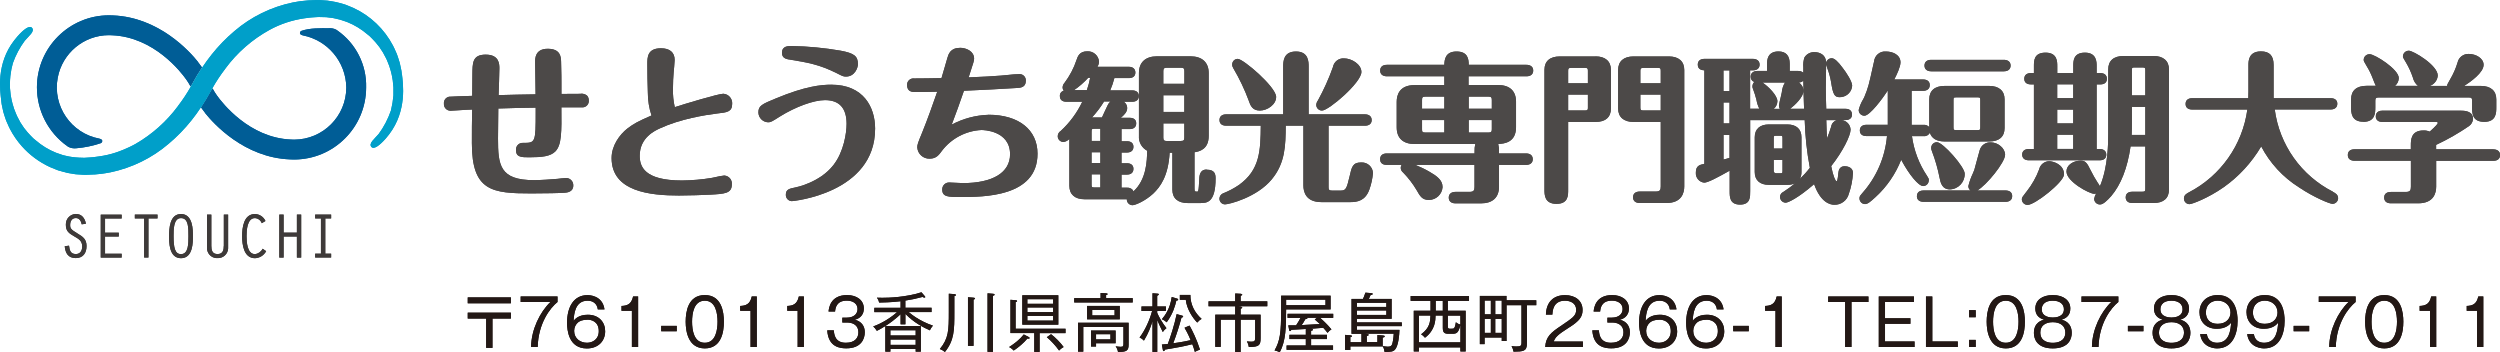 <?xml version="1.0" encoding="UTF-8"?>
<svg id="_レイヤー_2" data-name="レイヤー 2" xmlns="http://www.w3.org/2000/svg" width="440.74" height="62.12" viewBox="0 0 440.74 62.12">
  <defs>
    <style>
      .cls-1 {
        fill: #3e3a39;
      }

      .cls-2 {
        fill: #005d96;
      }

      .cls-3 {
        fill: #4c4948;
      }

      .cls-4 {
        fill: #009fc9;
      }

      .cls-5 {
        fill: #231815;
      }

      .cls-6 {
        fill: #004980;
      }
    </style>
  </defs>
  <g id="_レイヤー_2-2" data-name="レイヤー 2">
    <g>
      <g>
        <path class="cls-5" d="m82.46,53.47v-1.04h7.61v1.04h-7.61Zm4.36,2.69v5.17h-1.11v-5.17h-3.25v-1.04h7.61v1.04h-3.25Z"/>
        <path class="cls-5" d="m98.29,52.27v.97c-1.31,1.05-3.38,3.73-3.5,7.93h-1.16c.03-3.09,1.59-6.19,3.41-7.93h-5.25v-.97h6.5Z"/>
        <path class="cls-5" d="m105.39,54.53c-.14-1.05-.9-1.52-1.8-1.52-2.22,0-2.39,2.35-2.47,3.55.25-.3.89-1.07,2.52-1.07,1.96,0,3.05,1.32,3.05,2.91,0,1.72-1.22,3.03-3.23,3.03-3.22,0-3.49-3.24-3.49-4.52,0-2.84,1.21-4.88,3.6-4.88.23,0,2.64,0,3,2.51h-1.19Zm-3.46,2.28c-.42.34-.71.9-.71,1.52,0,1.35,1.08,2.1,2.27,2.1.95,0,2.07-.58,2.07-2.05,0-1.82-1.48-2.02-1.93-2.02-1.03,0-1.47.28-1.69.45Z"/>
        <path class="cls-5" d="m112.51,61.17h-1.11v-6.38h-1.83v-.85c.95-.04,1.75-.27,2.04-1.67h.89v8.9Z"/>
        <path class="cls-5" d="m119.31,58.4h-2.74v-.95h2.74v.95Z"/>
        <path class="cls-5" d="m127.62,56.72c0,1.81-.45,4.7-3.36,4.7s-3.38-2.96-3.38-4.7.41-4.7,3.38-4.7,3.36,3,3.36,4.7Zm-5.61,0c0,1.48.32,3.71,2.24,3.71s2.25-2.25,2.25-3.71-.32-3.71-2.24-3.71-2.25,2.21-2.25,3.71Z"/>
        <path class="cls-5" d="m133.43,61.17h-1.11v-6.38h-1.83v-.85c.95-.04,1.75-.27,2.04-1.67h.89v8.9Z"/>
        <path class="cls-5" d="m141.73,61.17h-1.11v-6.38h-1.83v-.85c.95-.04,1.75-.27,2.04-1.67h.89v8.9Z"/>
        <path class="cls-5" d="m147,58.24c.05.69.19,2.19,2.12,2.19,1.64,0,2.21-.91,2.21-1.83,0-1.47-1.26-1.74-1.95-1.74h-.88v-.86h.77c1.24,0,1.91-.64,1.91-1.52,0-.95-.8-1.48-1.89-1.48-1.86,0-2.01,1.34-2.07,1.92h-1.15c.06-.56.29-2.9,3.27-2.9,1.72,0,2.95.92,2.95,2.35,0,1.56-1.24,1.9-1.59,2,1.15.27,1.76,1.11,1.76,2.2,0,1.21-.67,2.84-3.25,2.84-1.05,0-3.18-.16-3.37-3.17h1.15Z"/>
        <path class="cls-5" d="m163.93,58.24c-1.05-.47-2.8-1.34-4.31-2.9v1.84h-.85v-1.79c-.5.47-1.91,1.78-4.18,2.94-.26-.42-.43-.59-.65-.78,1.6-.55,3.3-1.68,4.2-2.52h-4v-.77h4.63v-1.15c-.43.06-1.71.2-3.78.23-.08-.37-.15-.52-.38-.86.24.01.52.02.95.02,1.08,0,4.09-.08,6.89-.97l.56.65c.09.1.11.15.11.19,0,.07-.08.1-.16.1-.1,0-.23-.07-.32-.12-1.54.39-1.8.44-3.03.64v1.26h4.62v.77h-4.03c.45.38,1.9,1.58,4.27,2.39-.24.28-.36.47-.54.82Zm-2.5,3.76v-.47h-4.46v.47h-.89v-4.51h6.26v4.51h-.9Zm0-3.77h-4.46v.91h4.46v-.91Zm0,1.63h-4.46v.94h4.46v-.94Z"/>
        <path class="cls-5" d="m168.25,52.19v2.89c0,3.07,0,4.9-1.67,6.98-.44-.37-.72-.46-.89-.53,1.55-1.86,1.58-3.3,1.58-6.53v-3.22l.98.07c.09.01.28.03.28.17,0,.09-.12.14-.28.17Zm3.38.63v8.15h-.98v-8.57l.98.08c.12.01.27.03.27.16,0,.08-.1.12-.27.18Zm3.43-.68v9.89h-.96v-10.32l.97.08c.12.01.27.03.27.16,0,.1-.11.15-.28.19Z"/>
        <path class="cls-5" d="m181.36,59.71c-.07,0-.17-.02-.23-.03-.6.73-1.56,1.56-2.42,2.12-.14-.15-.35-.37-.81-.62,1.02-.64,1.87-1.32,2.59-2.22l.89.47c.1.06.14.09.14.17,0,.07-.07.11-.16.11Zm1.92-.99v3.32h-.94v-3.32h-4.2v-5.87l.94.08c.06,0,.23.02.23.15,0,.09-.11.13-.26.18v4.7h8.8v.77h-4.56Zm-3.05-1.48v-5.19h6.35v5.19h-6.35Zm5.43-4.49h-4.54v.81h4.54v-.81Zm0,1.46h-4.54v.82h4.54v-.82Zm0,1.48h-4.54v.83h4.54v-.83Zm1.05,6.11c-.56-.8-1.4-1.72-2.16-2.36l.75-.52c.78.59,1.74,1.58,2.21,2.26-.46.27-.65.46-.8.62Z"/>
        <path class="cls-5" d="m189.38,53.32v-.76h4.65v-.91l.97.06c.15.01.26.03.26.13,0,.14-.17.17-.26.18v.54h4.69v.76h-10.31Zm7.72,8.73c-.08-.42-.17-.66-.42-1,.27.04.61.09.88.09.5,0,.5-.15.5-.62v-2.88h-7.08v4.36h-.93v-5.1h8.92v3.86c0,1.08-.36,1.28-1.87,1.3Zm-5.45-5.75v-2.36h5.76v2.36h-5.76Zm1.58,4.21v.58h-.89v-2.82h4.34v2.25h-3.44Zm3.27-5.87h-3.95v.96h3.95v-.96Zm-.73,4.28h-2.54v.92h2.54v-.92Z"/>
        <path class="cls-5" d="m205,58.54c-.35-.68-.68-1.42-.98-2.11v5.61h-.84v-5.41c-.34,1.07-.7,2.07-1.51,3.42-.29-.3-.42-.39-.77-.55.95-1.2,1.83-3.18,2.21-4.67h-1.87v-.8h1.94v-2.33l.9.07c.09.01.21.01.21.12s-.08.15-.28.25v1.89h1.54v.8h-1.54v.33c.29.68.93,1.83,1.63,2.69-.23.19-.44.36-.64.7Zm2.38-5.54c-.19.87-.59,2.31-1.7,3.82-.25-.23-.53-.42-.84-.55.5-.59,1.43-1.77,1.73-3.91l.95.28c.12.03.19.07.19.17,0,.16-.21.18-.33.19Zm3.26,9.02c-.15-.55-.23-.79-.44-1.34-1.66.42-2.83.62-4.8.95-.08.19-.15.27-.25.27s-.12-.15-.14-.19l-.18-.97c.15-.01.89-.08,1.05-.1.41-1.05,1.2-3.46,1.56-5.26l.95.26c.1.02.19.06.19.16,0,.11-.08.16-.29.19-.35,1.32-.81,2.83-1.46,4.53,1.59-.21,2.69-.46,3.08-.55-.44-1.07-.82-1.75-1.08-2.19l.88-.38c.49.87,1.24,2.37,1.84,4.23-.27.09-.7.29-.91.41Zm.43-5.15c-.8-.82-1.85-2.38-2.02-4.02h-1.05v-.86h1.86c-.01,1.69.75,3.14,1.98,4.23-.23.12-.43.26-.77.64Z"/>
        <path class="cls-5" d="m218.23,53.99l.49.08c.09.01.28.06.28.16,0,.12-.16.16-.28.19v1.06h3.52v4.1c0,1.26-.23,1.6-2.08,1.59-.08-.49-.2-.75-.34-.99.14.01.4.06.78.06.58,0,.68-.12.68-.77v-3.11h-2.56v5.7h-.96v-5.7h-2.55v4.79h-.96v-5.67h3.51v-1.49h-4.7v-.87h4.7v-1.38l.97.05c.14.01.27.07.27.16,0,.12-.17.16-.28.18v.99h4.7v.87h-5.18Z"/>
        <path class="cls-5" d="m226.74,54.54c-.01,3-.02,5.5-1.13,7.58-.29-.18-.6-.27-.91-.34.95-1.67,1.16-3.06,1.16-7.18v-2.48h8.72v2.43h-7.84Zm6.94-1.71h-6.94v.98h6.94v-.98Zm-.95,3.2c1.24,1.11,1.77,1.76,2,2.04-.28.16-.55.43-.69.61-.25-.32-.49-.61-.75-.89-.53.04-1.22.11-2.2.17.12.01.38.02.38.17,0,.13-.24.17-.33.19v.7h2.8v.75h-2.8v1.13h3.87v.77h-8.19v-.77h3.39v-1.13h-2.89v-.75h2.89v-1.02c-2,.11-2.13.11-2.55.14-.05.11-.1.23-.23.23-.1,0-.15-.1-.16-.19l-.15-.82c.38,0,.65,0,1.38-.01.26-.37.62-.99.78-1.31h-2.29v-.72h8.05v.72h-2.33Zm-.95.29l.4-.29h-1.75s.05.06.05.09c0,.11-.09.11-.36.15-.28.5-.44.77-.64,1.04.34-.01,2.62-.15,3.22-.18-.44-.41-.49-.45-.9-.8Z"/>
        <path class="cls-5" d="m239.23,57.49v.67h7.49c-.03.97-.19,2.75-.76,3.44-.35.43-.84.44-1.86.45-.04-.33-.16-.75-.33-.98h-5.71v.62h-.93v-2.65l.95.07c.11.01.26.03.26.16,0,.1-.16.15-.28.17v.89h1.96v-1.48h-1.75v-6.15h2.01c.07-.14.27-.55.44-1.11l1.04.09c.1.01.24.02.24.14,0,.15-.23.19-.37.2-.12.3-.15.35-.31.68h4.02v3.5h-6.11v.64h7.9v.66h-7.9Zm5.18-4.11h-5.18v.73h5.18v-.73Zm0,1.35h-5.18v.79h5.18v-.79Zm-3.77,4.11l.36.03c.07.01.29.03.29.17s-.25.18-.33.19v1.08h1.87v-1.24l.93.07c.2.01.36.03.36.17,0,.15-.25.18-.36.2v1.5c.27.04.63.11.88.11.49,0,.66-.12.78-.41.08-.19.26-1.04.29-1.89h-5.08Z"/>
        <path class="cls-5" d="m255.25,53.04v1.74h3.14v7.18h-.93v-.72h-7.31v.72h-.91v-7.18h2.96v-1.74h-3.51v-.84h10.29v.84h-3.73Zm2.21,4.3c-.36,1.34-.64,1.5-1.41,1.5h-.7c-.68,0-.99-.19-.99-1.02v-2.19h-1.28c-.01.79-.04,2.55-1.86,3.91-.12-.15-.41-.45-.69-.6,1.57-1.14,1.61-2.27,1.66-3.31h-2.03v4.72h7.31v-3.02Zm-3.1-4.3h-1.25v1.74h1.25v-1.74Zm3.1,2.6h-2.21v1.89c0,.38.06.43.49.43.41,0,.54-.01.64-.15.16-.2.26-.78.28-1,.41.31.59.36.8.42v-1.58Z"/>
        <path class="cls-5" d="m269.19,53.8v6.74c0,1.42-.66,1.43-2.36,1.46-.06-.36-.18-.69-.35-.99.37.07.72.07.85.07.68,0,.9-.08.9-.64v-6.63h-2.63v6.31h-.85v-.62h-3.02v1.17h-.84v-8.5h4.7v.76h5.25v.88h-1.66Zm-6.36-.82h-1.1v2.44h1.1v-2.44Zm0,3.24h-1.1v2.46h1.1v-2.46Zm1.92-3.24h-1.14v2.44h1.14v-2.44Zm0,3.24h-1.14v2.46h1.14v-2.46Z"/>
        <path class="cls-5" d="m279.06,60.2v.97h-6.64c.08-1.82,1.1-2.6,2.74-3.7,2.21-1.5,2.71-1.83,2.71-2.87,0-1.16-1.03-1.59-1.98-1.59-2.09,0-2.18,1.83-2.21,2.45h-1.14c.06-2.19,1.31-3.43,3.38-3.43,1.76,0,3.08.95,3.08,2.62,0,1.15-.5,1.9-2.34,3.06-2.08,1.31-2.48,1.76-2.75,2.5h5.15Z"/>
        <path class="cls-5" d="m281.88,58.24c.05.69.19,2.19,2.12,2.19,1.64,0,2.21-.91,2.21-1.83,0-1.47-1.26-1.74-1.95-1.74h-.88v-.86h.77c1.24,0,1.91-.64,1.91-1.52,0-.95-.8-1.48-1.89-1.48-1.86,0-2.01,1.34-2.07,1.92h-1.15c.06-.56.29-2.9,3.27-2.9,1.72,0,2.95.92,2.95,2.35,0,1.56-1.24,1.9-1.59,2,1.15.27,1.76,1.11,1.76,2.2,0,1.21-.67,2.84-3.25,2.84-1.05,0-3.18-.16-3.37-3.17h1.15Z"/>
        <path class="cls-5" d="m294.38,54.53c-.14-1.05-.9-1.52-1.8-1.52-2.22,0-2.39,2.35-2.47,3.55.25-.3.89-1.07,2.52-1.07,1.96,0,3.05,1.32,3.05,2.91,0,1.72-1.22,3.03-3.23,3.03-3.22,0-3.49-3.24-3.49-4.52,0-2.84,1.21-4.88,3.6-4.88.23,0,2.64,0,3,2.51h-1.19Zm-3.46,2.28c-.42.34-.71.9-.71,1.52,0,1.35,1.08,2.1,2.27,2.1.95,0,2.07-.58,2.07-2.05,0-1.82-1.48-2.02-1.93-2.02-1.03,0-1.47.28-1.69.45Z"/>
        <path class="cls-5" d="m302.68,54.53c-.14-1.05-.9-1.52-1.8-1.52-2.22,0-2.39,2.35-2.47,3.55.25-.3.89-1.07,2.52-1.07,1.96,0,3.05,1.32,3.05,2.91,0,1.72-1.22,3.03-3.23,3.03-3.22,0-3.49-3.24-3.49-4.52,0-2.84,1.21-4.88,3.6-4.88.23,0,2.64,0,3,2.51h-1.19Zm-3.46,2.28c-.42.34-.71.9-.71,1.52,0,1.35,1.08,2.1,2.27,2.1.95,0,2.07-.58,2.07-2.05,0-1.82-1.48-2.02-1.93-2.02-1.03,0-1.47.28-1.69.45Z"/>
        <path class="cls-5" d="m308.3,58.4h-2.74v-.95h2.74v.95Z"/>
        <path class="cls-5" d="m314.12,61.17h-1.11v-6.38h-1.83v-.85c.95-.04,1.75-.27,2.04-1.67h.89v8.9Z"/>
        <path class="cls-5" d="m329.4,52.27v.97h-2.99v7.93h-1.12v-7.93h-2.99v-.97h7.1Z"/>
        <path class="cls-5" d="m337.42,52.27v.97h-5.1v2.87h4.48v.97h-4.48v3.12h5.21v.97h-6.31v-8.9h6.21Z"/>
        <path class="cls-5" d="m340.66,52.27v7.93h4.49v.97h-5.61v-8.9h1.12Z"/>
        <path class="cls-5" d="m348.31,55.93h-1.17v-1.25h1.17v1.25Zm0,5.24h-1.17v-1.25h1.17v1.25Z"/>
        <path class="cls-5" d="m356.98,56.72c0,1.81-.45,4.7-3.36,4.7s-3.38-2.96-3.38-4.7.41-4.7,3.38-4.7,3.36,3,3.36,4.7Zm-5.61,0c0,1.48.32,3.71,2.24,3.71s2.25-2.25,2.25-3.71-.32-3.71-2.24-3.71-2.25,2.21-2.25,3.71Z"/>
        <path class="cls-5" d="m365.24,58.7c0,.98-.49,2.72-3.34,2.72s-3.33-1.74-3.33-2.72c0-1.88,1.43-2.25,1.8-2.34-1-.28-1.55-.93-1.55-1.98,0-1.42,1.17-2.36,3.09-2.36s3.08,1,3.08,2.36c0,1.05-.54,1.69-1.55,1.98.36.09,1.8.46,1.8,2.34Zm-5.54-.09c0,1.59,1.4,1.83,2.2,1.83s2.21-.25,2.21-1.83c0-1.09-.81-1.81-2.21-1.81s-2.2.7-2.2,1.81Zm.25-4.09c0,1.4,1.56,1.46,1.95,1.46.43,0,1.96-.07,1.96-1.46,0-.92-.73-1.51-1.95-1.51-1.95,0-1.96,1.31-1.96,1.51Z"/>
        <path class="cls-5" d="m373.46,52.27v.97c-1.31,1.05-3.38,3.73-3.5,7.93h-1.16c.03-3.09,1.59-6.19,3.41-7.93h-5.25v-.97h6.5Z"/>
        <path class="cls-5" d="m377.88,58.4h-2.74v-.95h2.74v.95Z"/>
        <path class="cls-5" d="m386.16,58.7c0,.98-.49,2.72-3.34,2.72s-3.33-1.74-3.33-2.72c0-1.88,1.43-2.25,1.8-2.34-1-.28-1.55-.93-1.55-1.98,0-1.42,1.17-2.36,3.09-2.36s3.08,1,3.08,2.36c0,1.05-.54,1.69-1.55,1.98.36.09,1.8.46,1.8,2.34Zm-5.54-.09c0,1.59,1.4,1.83,2.2,1.83s2.21-.25,2.21-1.83c0-1.09-.81-1.81-2.21-1.81s-2.2.7-2.2,1.81Zm.25-4.09c0,1.4,1.56,1.46,1.95,1.46.43,0,1.96-.07,1.96-1.46,0-.92-.73-1.51-1.95-1.51-1.95,0-1.96,1.31-1.96,1.51Z"/>
        <path class="cls-5" d="m389.06,58.91c.14,1.05.9,1.52,1.8,1.52,2.22,0,2.39-2.35,2.48-3.54-.26.3-.9,1.07-2.53,1.07-1.96,0-3.05-1.32-3.05-2.91,0-1.72,1.22-3.03,3.23-3.03,3.22,0,3.49,3.24,3.49,4.52,0,2.34-.88,4.88-3.6,4.88-.23,0-2.64,0-3-2.51h1.19Zm-.17-3.84c0,1.15.65,2.02,2.07,2.02,1.63,0,2.27-1.05,2.27-1.99,0-1.26-.98-2.1-2.26-2.1-1.02,0-2.08.62-2.08,2.07Z"/>
        <path class="cls-5" d="m397.35,58.91c.14,1.05.9,1.52,1.8,1.52,2.22,0,2.39-2.35,2.48-3.54-.26.3-.9,1.07-2.53,1.07-1.96,0-3.05-1.32-3.05-2.91,0-1.72,1.22-3.03,3.23-3.03,3.22,0,3.49,3.24,3.49,4.52,0,2.34-.88,4.88-3.6,4.88-.23,0-2.64,0-3-2.51h1.19Zm-.17-3.84c0,1.15.65,2.02,2.07,2.02,1.63,0,2.27-1.05,2.27-1.99,0-1.26-.98-2.1-2.26-2.1-1.02,0-2.08.62-2.08,2.07Z"/>
        <path class="cls-5" d="m407.1,58.4h-2.74v-.95h2.74v.95Z"/>
        <path class="cls-5" d="m415.29,52.27v.97c-1.31,1.05-3.38,3.73-3.5,7.93h-1.16c.03-3.09,1.59-6.19,3.41-7.93h-5.25v-.97h6.5Z"/>
        <path class="cls-5" d="m423.7,56.72c0,1.81-.45,4.7-3.36,4.7s-3.38-2.96-3.38-4.7.41-4.7,3.38-4.7,3.36,3,3.36,4.7Zm-5.61,0c0,1.48.32,3.71,2.24,3.71s2.25-2.25,2.25-3.71-.32-3.71-2.24-3.71-2.25,2.21-2.25,3.71Z"/>
        <path class="cls-5" d="m429.51,61.17h-1.11v-6.38h-1.83v-.85c.95-.04,1.75-.27,2.04-1.67h.89v8.9Z"/>
        <path class="cls-5" d="m437.81,61.17h-1.11v-6.38h-1.83v-.85c.95-.04,1.75-.27,2.04-1.67h.89v8.9Z"/>
      </g>
      <g id="_グループ_3072" data-name="グループ 3072">
        <g id="_グループ_3070" data-name="グループ 3070">
          <path id="_パス_137" data-name="パス 137" class="cls-1" d="m13.69,41.18c-1.19-.72-1.32-.91-1.32-1.52s.28-1.22,1-1.22c.65,0,.92.56,1.04,1.11l.74-.11c-.19-.96-.72-1.72-1.78-1.72-1,.03-1.79.86-1.76,1.86,0,.03,0,.05,0,.08,0,1.11.58,1.48,1.45,1.99.78.45,1.43.79,1.43,1.79,0,.91-.47,1.35-1.12,1.35-.92,0-1.1-.64-1.2-1.48l-.76.1c.11,1.2.6,2.09,1.94,2.09s1.91-.95,1.91-2.13-.64-1.64-1.57-2.19"/>
          <path id="_パス_138" data-name="パス 138" class="cls-1" d="m17.76,45.41h3.69v-.68h-2.93v-3.03h2.42v-.68h-2.42v-2.5h2.93v-.68h-3.69v7.58Z"/>
          <path id="_パス_139" data-name="パス 139" class="cls-1" d="m23.77,38.51h1.64v6.89h.76v-6.89h1.6v-.68h-4v.68Z"/>
          <path id="_パス_140" data-name="パス 140" class="cls-1" d="m31.91,37.73c-2.02,0-2.1,2.63-2.1,3.89,0,.98-.06,3.9,2.1,3.9s2.1-2.94,2.1-3.9c0-1,.03-3.89-2.1-3.89m1.31,3.89c0,1.32.01,3.18-1.31,3.18-1.07,0-1.31-1.13-1.31-3.18,0-1.11-.03-3.17,1.31-3.17s1.31,1.74,1.31,3.17"/>
          <path id="_パス_141" data-name="パス 141" class="cls-1" d="m39.45,43.34c0,.74-.16,1.45-1.1,1.45s-1.09-.7-1.09-1.45v-5.51h-.76v5.77c-.08.97.65,1.83,1.62,1.9.08,0,.15,0,.23,0,.99.05,1.82-.71,1.87-1.7,0-.08,0-.16,0-.24v-5.73h-.76v5.51Z"/>
          <path id="_パス_142" data-name="パス 142" class="cls-1" d="m44.95,44.8c-1.39,0-1.48-2.18-1.48-3.17s.09-3.18,1.48-3.18c.54.04,1.01.39,1.2.9l.65-.39c-.33-.73-1.05-1.21-1.85-1.23-1.98,0-2.27,2.39-2.27,3.9s.3,3.89,2.27,3.89c.83-.03,1.58-.5,1.97-1.24l-.62-.43c-.26.52-.76.88-1.34.95"/>
          <path id="_パス_143" data-name="パス 143" class="cls-1" d="m52.34,41.01h-2.34v-3.18h-.76v7.58h.76v-3.71h2.34v3.71h.76v-7.58h-.76v3.18Z"/>
          <path id="_パス_144" data-name="パス 144" class="cls-1" d="m55.56,38.51h1.02v6.21h-1.02v.68h2.82v-.68h-1.03v-6.21h1.03v-.68h-2.82v.68Z"/>
          <path id="_パス_145" data-name="パス 145" class="cls-6" d="m11.85,25.75h0s0,0,0,0"/>
          <path id="_パス_146" data-name="パス 146" class="cls-2" d="m34.88,10.88c-1.46-1.83-6.86-7.83-14.94-8.16-.24-.01-.48-.02-.72-.02-7.01,0-12.7,5.68-12.71,12.69,0,4.11,1.98,7.96,5.32,10.35h0c.07.06.15.1.22.15.43.22.91.3,1.38.25,1.48-.12,2.94-.43,4.34-.9.17-.07.27-.24.26-.42-.02-.17-.18-.3-.52-.38-4.99-.94-8.28-5.76-7.33-10.75.82-4.34,4.61-7.49,9.03-7.49.18,0,.35,0,.55.02,7.4.3,12.17,6.51,13.05,7.76.29.4.55.82.78,1.26.02-.03.03-.05.05-.08l.08-.14c.06-.1.11-.19.17-.29l.08-.15c.46-.85.96-1.69,1.49-2.49.05-.07.1-.14.15-.21-.23-.33-.48-.66-.74-.99"/>
          <path id="_パス_147" data-name="パス 147" class="cls-2" d="m36.18,19.95c1.46,1.83,6.86,7.83,14.94,8.15.24.01.48.02.72.02,7.02,0,12.7-5.69,12.71-12.71.1-3.98-1.8-7.75-5.07-10.03h0c-.07-.06-.15-.1-.22-.15-.43-.22-.91-.3-1.38-.25-1.3,0-3.2-.07-4.74.46-.17.07-.27.24-.26.42.02.16.18.3.52.38,4.4.87,7.59,4.7,7.65,9.18,0,5.08-4.12,9.19-9.2,9.2-.18,0-.35,0-.55-.02-7.4-.3-12.17-6.52-13.05-7.76-.29-.4-.55-.82-.78-1.26-.02.03-.03.05-.05.08l-.08.14c-.06.1-.11.19-.17.29l-.09.15c-.46.85-.96,1.69-1.49,2.49-.05.07-.1.14-.15.21.23.33.48.66.74.99"/>
          <path id="_パス_148" data-name="パス 148" class="cls-4" d="m70.84,13.08l-.02-.21c-.02-.27-.07-.53-.13-.79l-.22-1.01c-.06-.22-.14-.44-.21-.67-.04-.11-.07-.22-.11-.34l-.06-.17c-.04-.11-.07-.23-.12-.35l-.44-.99c-.07-.18-.16-.35-.25-.51-1.53-2.92-3.98-5.26-6.97-6.64-.28-.13-.58-.25-.87-.36-.12-.04-.24-.09-.35-.14l-.1-.04c-.07-.03-.14-.06-.22-.08l-.96-.27c-.38-.11-.76-.19-1.15-.25l-.42-.07c-.17-.03-.34-.06-.52-.08l-1.37-.1h0c-.06,0-.12-.01-.19,0h-.45c-.3,0-.61.02-.9.04-.15,0-.31.02-.46.02-.34.02-.67.06-1.01.1l-.37.04c-.15.03-.31.05-.46.07-.3.05-.61.09-.91.16-3.79.79-7.33,2.52-10.27,5.04-1.47,1.24-2.82,2.63-4.02,4.14-.58.72-1.13,1.49-1.65,2.26-.05.07-.1.14-.14.21-.02.02-.03.05-.05.07h0c-.51.77-1,1.59-1.44,2.41l-.08.14c-.05.1-.11.19-.16.29l-.08.15s-.03.05-.05.08c-.67,1.19-1.42,2.33-2.25,3.41h0l-.02.02h0s0,.01-.01.02h0s-.02.03-.02.04c-2.01,2.71-4.56,4.98-7.48,6.66-.1.05-.2.11-.3.16l-.09.05-.04.02-.14.07c-.13.07-.26.14-.4.2l-.17.08c-.6.29-1.18.52-1.71.72-.14.05-.28.1-.43.15l-.14.05c-.99.33-2.01.56-3.04.7l-.15.02c-.25.04-.5.07-.76.1-.15.01-.3.02-.44.04-.25.02-.49.04-.75.05l-.47.03-.92-.03c-.22-.01-.44-.03-.66-.05-.01,0-.02,0-.03,0-.07-.01-.14-.02-.21-.03-.09-.01-.18-.02-.27-.03-.01,0-.02,0-.03,0-.17-.03-.35-.05-.52-.08-.08-.02-.15-.03-.23-.05l-.46-.1c-.15-.04-.3-.07-.45-.11-.02,0-.04-.01-.06-.02l-.09-.03c-.14-.05-.29-.1-.43-.15-.2-.07-.41-.13-.61-.21-1.31-.52-2.52-1.27-3.59-2.19l-.39-.32-.36-.36c-.08-.09-.17-.17-.25-.26-.16-.15-.3-.31-.44-.48l-.62-.77-.55-.83c-.09-.13-.17-.26-.23-.4l-.44-.84c-.04-.09-.08-.18-.12-.27-.02-.05-.04-.11-.06-.15-.04-.11-.09-.21-.13-.32-.08-.18-.15-.36-.21-.53l-.27-.88c-.07-.21-.12-.42-.16-.64l-.04-.2c-.02-.11-.04-.21-.06-.32-.04-.18-.07-.35-.09-.52l-.12-1.21v-.64c0-.48.03-.95.08-1.43l.02-.14c.08-.71.22-1.42.42-2.11.5-1.4,1.2-2.73,2.09-3.93.68-.82,1.85-1.67,1.27-2.29-.46-.49-1.49.32-2.56,1.53h0s-.02.03-.04.05c-.17.2-.35.41-.52.63C-.73,11.28.02,16.07.22,17.74l.02.21c.02.27.07.53.13.79l.22,1.01c.06.22.14.44.21.67.04.11.07.22.11.34l.06.17c.04.11.07.23.12.35l.44.99c.07.18.16.35.25.51.57,1.09,1.27,2.1,2.09,3.02,1.36,1.53,3.03,2.76,4.89,3.63.1.05.21.08.31.13.19.08.38.16.56.23.09.04.19.07.28.11.03.01.07.03.1.04l.07.03c.07.03.14.06.22.08l.95.27h.05c.36.12.73.2,1.1.25l.14.02.12.02.16.03c.17.03.34.06.52.08l.58.04s.03,0,.04,0l.58.04h.18s.02.01.02.01h.02s.05,0,.07,0h.52c.3,0,.61-.02.9-.04.08,0,.17,0,.25-.01h.18c.35-.03.73-.07,1.09-.11l.32-.04c.16-.03.31-.05.47-.07.3-.05.61-.09.91-.16,3.79-.79,7.33-2.52,10.27-5.04,1.48-1.24,2.83-2.63,4.03-4.14.58-.72,1.13-1.48,1.64-2.26.05-.07.1-.14.15-.21l.05-.07c.51-.78,1-1.59,1.45-2.42l.08-.14c.05-.1.11-.19.16-.29l.08-.15s.03-.05.05-.08c.67-1.19,1.42-2.33,2.25-3.41h0l.02-.02h0s0-.01.01-.02h0s.02-.03.02-.04c2.08-2.82,4.75-5.15,7.81-6.83,1.9-1.04,3.98-1.72,6.12-2.03l.15-.02c.25-.04.5-.07.76-.1.15-.01.3-.02.44-.04.25-.02.49-.05.75-.05l.47-.02,1.29.03c.11.01.21.03.32.04.07.01.15.02.22.03.09.01.18.02.27.03.27.03.53.07.79.14l.81.19c.05.02.11.03.16.05l.09.03c.14.05.29.1.43.14.2.07.41.13.61.21,1.31.52,2.52,1.27,3.59,2.19l.39.32.36.36c.08.09.17.17.25.26.16.15.3.31.44.48l.62.77.55.83c.09.13.17.26.23.4l.45.84c.04.09.08.18.12.27.02.05.04.1.06.15.04.11.09.21.13.32.08.18.15.36.21.53l.27.88c.07.21.12.42.16.64l.04.2c.02.1.04.21.06.32.04.17.07.35.09.52l.12,1.21v1.45s-.16,1.29-.16,1.29c-.02.15-.05.3-.09.45-.02.08-.04.17-.05.25l-.14.67c-.51,1.48-1.23,2.87-2.16,4.13-.68.82-1.85,1.67-1.27,2.29.46.49,1.49-.32,2.55-1.53h0s.02-.03.04-.05c.17-.2.35-.41.52-.64,3.2-4.19,2.46-8.97,2.26-10.65"/>
        </g>
        <g id="_グループ_3071" data-name="グループ 3071">
          <path id="_パス_149" data-name="パス 149" class="cls-3" d="m102.38,16.54c-1.68,0-2.86,0-3.4.02v-1.99c0-.55,0-1.58-.06-3.71-.03-.79-.08-2.26-2.35-2.26s-2.23,1.76-2.23,2.35c0,.4.02,1.57.04,2.78.02,1.13.04,2.3.04,2.9-1.94.03-4.69.08-6.52.14.04-1.04.14-3.97.14-4.7s0-2.44-2.41-2.44-2.32,1.55-2.35,3.52l-.03,3.75c-1.84.05-3.11.1-3.75.14-.62-.06-1.18.39-1.24,1.01,0,.08,0,.16,0,.23-.04.64.44,1.19,1.08,1.24.05,0,.11,0,.16,0,.13,0,.61-.03,1.21-.07.86-.06,1.99-.13,2.53-.14-.05,1.64-.05,4.31-.05,5.94,0,8.46,3.59,8.85,10.48,8.85,2.35,0,5.26-.06,5.9-.12.37-.03,1.5-.12,1.5-1.27.03-.7-.51-1.29-1.21-1.33-.03,0-.06,0-.09,0-.24,0-1.34.13-1.48.15-1,.09-3.01.23-4.15.23-6.05,0-6.34-2.65-6.34-7.34,0-1.25.03-4.2.05-5.3h.27c1.37-.05,4.5-.13,6.32-.14v.71c0,5.5-.04,5.5-2.26,5.5-.64-.03-1.18.47-1.21,1.11,0,.05,0,.11,0,.16,0,1.27.98,1.27,2.35,1.27,2.25,0,3.72-.17,4.58-1.03,1.12-1.13,1.12-3.37,1.07-7.78h3.57c.62.08,1.18-.36,1.26-.98,0-.07.01-.14,0-.21.02-.32-.09-.64-.31-.88-.32-.26-.73-.37-1.13-.33Z"/>
          <path id="_パス_150" data-name="パス 150" class="cls-3" d="m116.38,22.61c3.54-1.63,7.85-2.33,10.11-2.61,1.61-.17,2.59-.27,2.59-1.68.07-.92-.62-1.72-1.54-1.79-.02,0-.03,0-.05,0-.83,0-6.84,1.81-8.53,2.36-.24-1.05-.35-2.13-.32-3.21,0-1.08.06-2.26.12-2.87.02-.22.18-1.86.18-2.24,0-1.32-.85-2.06-2.41-2.06-2.41,0-2.41,1.61-2.41,2.78,0,1.32.03,3.79.09,5,0,1.38.21,2.76.65,4.07-2.28,1-3.03,1.36-4.27,2.31-1.34,1.06-2.77,2.98-2.77,5.19,0,5.92,6.78,6.61,11.88,6.61,1.78,0,4.29-.09,5.5-.15,2.55-.14,3.82-.21,3.82-1.82.08-.78-.5-1.48-1.28-1.55-.03,0-.07,0-.1,0-.5.06-.99.15-1.48.27-.29.06-.54.12-.66.14-1.74.29-3.5.44-5.27.46-6.68,0-7.45-2.49-7.45-4.36,0-3.23,2.72-4.45,3.61-4.85Z"/>
          <path id="_パス_151" data-name="パス 151" class="cls-3" d="m146.58,14.93c-1.84,0-4.61.27-9.77,2.41-2.52,1.03-3.11,1.32-3.11,2.48.02.94.77,1.7,1.71,1.74.48,0,.66-.12,2.1-1.03,2.77-1.72,5.95-2.88,7.93-2.88,2.53,0,3.81,1.41,3.81,4.18,0,1.61-.49,4.94-2.32,7.27-2.41,3.11-6.65,3.94-6.74,3.95-.99.2-1.65.33-1.65,1.26-.03.61.44,1.12,1.04,1.15,0,0,.01,0,.02,0,.15,0,14.68-1.36,14.68-12.79,0-3.74-2.02-7.74-7.71-7.74Z"/>
          <path id="_パス_152" data-name="パス 152" class="cls-3" d="m139.1,10.48l.16.03c2.99.49,5.15.84,8.23,2.38,1.03.53,1.18.61,1.65.61,1.59,0,2.11-1.62,2.11-2.17,0-1.44-.66-1.95-3.07-2.4-2.85-.49-5.73-.77-8.61-.82-.64,0-1.71,0-1.71,1.21,0,.94.77,1.08,1.23,1.17Z"/>
          <path id="_パス_153" data-name="パス 153" class="cls-3" d="m174.25,20.24c-2.26.07-4.47.67-6.47,1.73.75-1.95,1.47-3.96,2.16-5.97,3.08-.14,6.26-.29,9.36-.49.54-.03,1.55-.07,1.55-1.27.04-.61-.43-1.14-1.04-1.18-.02,0-.03,0-.05,0-.6,0-1.38.08-2.14.16-.43.04-.84.09-1.18.11-1.38.11-3.29.22-5.68.31l.15-.45c.72-2.21.82-2.5.82-2.85,0-1.32-1.42-1.91-2.44-1.91-1.74,0-2.07,1.09-2.28,1.81-.08.24-.26.89-.46,1.59-.21.73-.44,1.54-.57,1.94h-.31c-1.51.03-2.93.06-4.49.06-.62-.08-1.18.36-1.26.97,0,.07-.01.14,0,.21,0,.8.44,1.21,1.3,1.21,1.47,0,1.92,0,4.01-.05-.72,2.08-1.73,4.93-2.66,7.21-.78,1.88-.86,2.13-.86,2.62.08,1.14,1.06,2.02,2.2,1.97,1.15,0,1.64-.68,2.16-1.4,1.67-2.18,4.22-3.52,6.97-3.65.21,0,5.03.05,5.03,4.27,0,3.23-3.04,5.09-8.33,5.09-.15,0-.62-.03-1.11-.05-.54-.03-1.11-.06-1.31-.06-.67,0-1.21.54-1.21,1.21,0,0,0,.02,0,.03,0,1.32,1.08,1.32,3.22,1.32,4.06,0,13.58,0,13.58-7.63,0-4.23-3.32-6.87-8.65-6.87Z"/>
          <path id="_パス_154" data-name="パス 154" class="cls-3" d="m212.73,29.89c-1.26,0-1.3,1.14-1.32,1.97l-.02.3c-.05,1.01-.09,1.62-.28,1.62-.44,0-.52,0-.52-.52v-6.42c.84-.13,2.5-.5,2.5-2.88v-11.09c0-1.87-1.17-2.94-3.2-2.94h-5.93c-2.02,0-3.17,1.07-3.17,2.94v11.09c-.08,1.08.49,2.1,1.45,2.61-.03,1.85-.13,5.07-2.42,7.18-.04-.13-.11-.25-.21-.34-.24-.22-.56-.34-.89-.32h-1v-2.31h.95c.73,0,1.15-.37,1.15-1.01s-.43-.99-1.15-.99h-.95v-1.89h.95c.73,0,1.15-.37,1.15-1.01s-.43-.98-1.15-.98h-.95v-2.14h1.43c.73,0,1.16-.37,1.16-1.01s-.43-.98-1.16-.98h-1.56c.71-.6,1.13-1.08,1.13-1.74,0-.44-.23-.85-.6-1.09h1.49c.73,0,1.15-.37,1.15-1.01s-.43-.99-1.15-.99h-3.89c.3-.7.55-1.43.74-2.17h2.55c.73,0,1.15-.36,1.15-.98s-.43-1.01-1.15-1.01h-5.55c.18-.27.28-.59.29-.92-.08-1.07-1.02-1.88-2.09-1.81-1.37,0-1.67.92-1.88,1.54-.48,1.45-1.2,2.81-2.12,4.03-.2.21-.31.49-.33.77,0,.22.07.44.21.61-.44.1-.73.5-.69.95,0,.63.42.99,1.15.99h2.8c-.92,1.94-2.21,3.68-3.79,5.14-.33.2-.54.55-.54.94,0,.56.46,1.01,1.02,1.02.39-.06.75-.25,1.03-.54v8.26c0,1.51.97,2.37,2.66,2.37h7.47v.04c0,.55.44.99.99,1.01.49,0,2.23-.72,3.67-2.05,1.22-1.17,2.65-3.04,2.89-7.2h.48v6.5c0,1.53.96,2.37,2.72,2.37h2.16c1.16,0,2.74,0,2.74-4.36,0-.79-.19-1.52-1.55-1.52Zm-7.64-15.12v-2.25c0-.43.15-.58.58-.58h2.55c.44,0,.58.14.58.58v2.25h-3.7Zm0,4.96v-2.94h3.7v2.94h-3.7Zm3.13,5.13h-2.55c-.43,0-.58-.15-.58-.58v-2.53h3.7v2.53c0,.45-.13.57-.58.57h0Zm-14.23,5.88v2.31h-1.03c-.49,0-.52-.06-.52-.52v-1.79h1.55Zm0-3.89v1.89h-1.55v-1.89h1.55Zm0-4.14v2.14h-1.55v-1.6c0-.5.04-.55.52-.55h1.03Zm1.3-4.18c-.09.16-.29.62-.52,1.1-.19.42-.39.85-.5,1.08h-1.76c.8-.87,1.52-1.81,2.13-2.82h1.14c-.21.17-.38.39-.49.64Zm-3.1-4.81c-.14.74-.33,1.46-.58,2.17h-2.26c.91-.62,1.75-1.35,2.49-2.17h.36Z"/>
          <path id="_パス_155" data-name="パス 155" class="cls-3" d="m233.07,19.49c1.17,0,6.94-4.93,6.94-6.8,0-1.33-1.69-2.4-3.08-2.4-.94-.05-1.77.61-1.94,1.54-.72,2.03-1.61,4-2.65,5.89-.17.22-.27.49-.29.76,0,.56.45,1.01,1.01,1.01Z"/>
          <path id="_パス_156" data-name="パス 156" class="cls-3" d="m239.93,28.64c-1.45,0-1.64.82-2,2.44-.52,2.24-.69,2.52-1.58,2.52h-1.53c-.52,0-.6-.18-.6-.6v-10.84h6.42c.74,0,1.18-.37,1.18-.99s-.44-1.01-1.18-1.01h-9.93v-8.37c0-.88,0-2.71-2.23-2.71s-2.26,1.76-2.26,2.71v8.37h-10.05c-.75,0-1.18.37-1.18,1.01,0,.3.12.99,1.18.99h6.1c-.05,4.35-.12,7.8-3.88,10.47-.87.59-1.8,1.08-2.78,1.46-.37.16-.62.53-.63.93,0,.55.43,1,.98,1.01.69,0,5.62-1.22,8.25-4.42,2.38-2.89,2.43-5.94,2.46-9.45h3.11v10.53c0,1.1.41,2.94,3.17,2.94h5.13c1.25,0,2.63-.26,3.33-2.21.34-.94.55-1.92.64-2.91-.04-1.07-.95-1.91-2.02-1.87-.03,0-.06,0-.1,0Z"/>
          <path id="_パス_157" data-name="パス 157" class="cls-3" d="m220.16,17.79c.29.8.62,1.7,1.94,1.7s2.88-1.05,2.88-2.4c0-1.74-5.79-6.71-6.77-6.71-.55,0-.99.46-.98,1.01,0,.23.08.45.2.64,1.08,1.83,2,3.76,2.74,5.76Z"/>
          <path id="_パス_158" data-name="パス 158" class="cls-3" d="m269.12,13.45c.74,0,1.18-.38,1.18-1.01,0-.75-.61-1.01-1.18-1.01h-10.19c0-1.01-.15-2.35-2.15-2.35s-2.13,1.47-2.15,2.35h-10.13c-.75,0-1.18.37-1.18,1.01s.44,1.01,1.18,1.01h10.13v1.55h-5.23c-2.76,0-3.17,1.84-3.17,2.94v4.51c0,1.9,1.12,2.94,3.17,2.94h10.69c-.11.43-.15.87-.13,1.31v.35h-15.47c-.75,0-1.18.37-1.18,1.01,0,.38.15,1.01,1.18,1.01h2.61c-.1.15-.16.33-.16.52.01.33.17.63.43.83.9.93,1.7,1.96,2.36,3.07.62,1.1.99,1.76,2.19,1.76,1.27-.01,2.31-1,2.4-2.26,0-1.25-1.03-1.96-2.26-2.68-.82-.48-1.67-.89-2.55-1.24h10.44v3.87c0,.61-.13.89-.89.89h-2.47c-.74,0-1.18.38-1.18,1.01s.44,1.01,1.18,1.01h4.51c2.04,0,3.17-1.04,3.17-2.94v-3.84h4.77c.74,0,1.18-.38,1.18-1.01s-.44-1.01-1.18-1.01h-4.78v-.32c.03-.45-.02-.91-.13-1.35,1.11-.03,3.14-.3,3.14-2.94v-4.51c0-1.9-1.12-2.94-3.17-2.94h-5.2v-1.55h10.19Zm-10.19,5.72v-2.14h3.47c.52,0,.6.18.6.6v1.54h-4.07Zm4.07,2v1.6c0,.43-.08.6-.6.6h-3.47v-2.2h4.07Zm-8.37,0v2.2h-3.33c-.58,0-.6-.17-.6-.6v-1.6h3.93Zm0-4.14v2.14h-3.93v-1.54c0-.46.08-.6.6-.6h3.33Z"/>
          <path id="_パス_159" data-name="パス 159" class="cls-3" d="m294.22,9.95h-6.24c-1.73,0-2.71.87-2.71,2.37v6.81c0,1.51.99,2.37,2.71,2.37h4.8v11.38c0,.61-.13.89-.89.89h-2.81c-.75,0-1.18.37-1.18,1.01s.44,1.01,1.18,1.01h4.68c2.76,0,3.17-1.84,3.17-2.94V12.33c0-1.51-.99-2.38-2.71-2.38Zm-1.44,6.73v2.8h-3.04c-.5,0-.55-.13-.55-.52v-2.28h3.59Zm0-4.19v2.19h-3.59v-2.19c0-.37.05-.52.55-.52h2.52c.47,0,.52.1.52.52h0Z"/>
          <path id="_パス_160" data-name="パス 160" class="cls-3" d="m281.29,9.95h-6.3c-1.75,0-2.71.84-2.71,2.37v21.13c0,.87,0,2.49,2.12,2.49s2.06-1.56,2.06-2.49v-11.95h4.83c1.75,0,2.71-.84,2.71-2.37v-6.81c0-1.51-.99-2.38-2.71-2.38Zm-1.35,6.73v2.28c0,.37-.02.52-.52.52h-2.96v-2.8h3.48Zm0-4.19v2.19h-3.48v-2.19c0-.39.04-.52.52-.52h2.44c.47,0,.52.1.52.52h0Z"/>
          <path id="_パス_161" data-name="パス 161" class="cls-3" d="m325.22,29.3c-.38,0-1.04.15-1.12,1.16-.14,1.41-.22,1.48-.36,1.48-.14-.05-.55-.77-.91-2.65,2.11-2.68,3.42-5.42,3.42-6.44-.04-.88-.72-1.59-1.59-1.68h.66c1.03,0,1.18-.62,1.18-.98s-.15-1.01-1.18-1.01h-3.36c-.05-1.42-.08-2.74-.08-3.64,0-.38.02-1.39.03-2.37.01-.7.02-1.38.03-1.81.05.22.12.44.2.65.3.79.53,1.62.67,2.45.33,2.11.55,2.83,1.83,2.65,1.03-.13,1.82-.97,1.89-2,0-.73-1.01-2.3-1.69-3.16-.81-1.11-1.45-1.68-1.91-1.68-.49,0-.92.35-1,.84v-.08c0-1.35-1.1-1.84-2.03-1.84-.72-.03-1.4.32-1.78.94-.19.55-.25,1.14-.2,1.72,0,.28,0,.61,0,.98-.25-.22-.58-.34-.92-.32h-1.48v-1.26c0-1.44-.66-2.18-1.98-2.18-2.01,0-2.01,1.64-2.01,2.18v1.26h-1.71c-.57,0-1.18.27-1.18,1.01-.02.42.24.8.64.93-.21.2-.33.48-.33.77,0,.1,0,.2.04.3l.07.19c.23.61.43,1.23.59,1.87.09.55.26,1.09.52,1.59h-1.63v-6.77h.49c.74,0,1.18-.38,1.18-1.01,0-.75-.61-1.01-1.18-1.01h-8.54c-.75,0-1.18.37-1.18,1.01,0,.86.7.99,1.16,1.01v16.48c-.88.18-1.5.38-1.5,1.54-.07.89.58,1.68,1.47,1.78.65,0,2.34-.9,4.49-2.11v3.63c0,.99,0,2.35,1.84,2.35s1.78-1.39,1.78-2.4v-12.49h9.61c.08,2.82.38,5.63.91,8.41-.54.7-1.14,1.36-1.78,1.97.21-.38.31-.8.3-1.23v-6.13c0-1.44-.91-2.26-2.49-2.26h-3.26c-1.58,0-2.49.82-2.49,2.26v6.13c0,1.44.91,2.26,2.49,2.26h3.26c.46.01.92-.08,1.35-.27-.62.53-1.28,1.01-1.96,1.45l-.12.08c-.33.15-.55.48-.56.84-.01.56.43,1.03.99,1.04,0,0,.01,0,.02,0,.41,0,2.21-.83,5-3.27,1.15,3.28,2.86,3.64,3.56,3.64,1.2.03,2.26-.77,2.56-1.93.42-1.19.66-2.43.73-3.68,0-.82-.72-1.18-1.44-1.18Zm-10.97-1.09v1.88c0,.46-.03.46-.49.46h-.6q-.46,0-.46-.46v-1.88h1.55Zm0-3.79v1.76h-1.55v-1.76c0-.49.03-.49.46-.49h.6c.46,0,.49,0,.49.49h0Zm8.6-2.16c-.28.9-.48,1.46-.75,2.12-.05-.71-.09-1.65-.13-3.2h1.87c-.51.14-.9.56-1,1.08h0Zm-8.73-5.96l-.02.09c-.02.13-.1.45-.18.81-.13.47-.23.95-.3,1.44,0,.19.06.38.16.55h-1.08c.4-.33.64-.82.65-1.34,0-1.01-1.58-2.6-2.64-3.3h3.98c-.33.53-.52,1.13-.57,1.76h0Zm-9.21,7.49v4.04l-.05.02c-.42.13-.72.21-1.01.28v-4.33h1.07Zm0-5.73v3.7h-1.07v-3.7h1.07Zm0-5.64v3.64h-1.07v-3.65h1.07Zm10.67,6.77c.91-.7,2.36-2.1,2.36-3.16,0-.6-.31-1.15-.8-1.49.29,0,.57-.11.78-.32.03,1.78.08,3.83.13,4.96h-2.48Z"/>
          <path id="_パス_162" data-name="パス 162" class="cls-3" d="m340.46,12.57h12.82c.74,0,1.18-.38,1.18-1.01,0-.75-.61-1.01-1.18-1.01h-12.82c-.75,0-1.18.37-1.18,1.01,0,.63.44,1.01,1.18,1.01Z"/>
          <path id="_パス_163" data-name="パス 163" class="cls-3" d="m340.46,26.08c0,.19.05.38.13.56l.03.09c.57,1.5,1.01,3.04,1.32,4.61.16.82.41,2.05,1.83,2.05,1.48-.05,2.64-1.29,2.6-2.77,0-1.19-3.84-5.55-4.9-5.55-.56,0-1.01.45-1.01,1.01Z"/>
          <path id="_パス_164" data-name="パス 164" class="cls-3" d="m340.05,31.81c0-.29-.06-.4-.32-.8-1.41-2.1-2.32-4.5-2.66-7.01h2.05c.46.06.91-.19,1.11-.61.3,1.01,1.2,1.55,2.6,1.55h7.86c1.75,0,2.71-.84,2.71-2.37v-5.05c0-1.51-.99-2.37-2.71-2.37h-7.86c-1.75,0-2.71.84-2.71,2.37v4.89c-.25-.28-.62-.43-1-.4h-2.11v-6h2.02c.74,0,1.18-.38,1.18-1.01s-.44-.99-1.18-.99h-5.08c.43-.82,1.1-2.23,1.1-3.01,0-1.32-1.33-1.92-2.57-1.92-1.06-.09-1.99.7-2.09,1.76,0,0,0,0,0,0l-.1.43c-.85,3.83-.92,4.15-1.62,5.85-.03.07-.1.2-.19.37-.36.59-.63,1.23-.8,1.9,0,.56.45,1.01,1.01,1.01.96,0,3.26-3.12,4.09-4.4h.03v6h-3.75c-.75,0-1.18.37-1.18,1.01,0,.3.12.98,1.18.98h3.61c-.33,3.73-1.86,7.26-4.35,10.05l-.13.16c-.29.34-.37.45-.37.77,0,.55.43,1,.98,1.01.49,0,1.04-.5,1.74-1.14l.09-.08c2-1.82,3.55-4.08,4.54-6.6,1.4,2.64,3.06,4.64,3.88,4.64.55-.01.99-.46.98-1.01Zm4.34-9.42v-4.71c0-.46.03-.52.52-.52h3.69c.49,0,.52.06.52.52v4.71c0,.47-.04.55-.52.55h-3.69c-.48,0-.52-.07-.52-.55h0Z"/>
          <path id="_パス_165" data-name="パス 165" class="cls-3" d="m353.56,33.58h-4.97c1.66-.96,4.9-4.97,4.9-6.3,0-1.12-1.22-2.18-2.52-2.18-.87-.06-1.67.48-1.94,1.32-.09.28-.28,1.01-.49,1.78-.19.72-.39,1.47-.47,1.73-.04.11-.13.34-.25.62-.35.72-.62,1.48-.81,2.26,0,.3.14.59.38.77h-8.27c-1.07,0-1.18.71-1.18,1.01,0,.62.44.99,1.18.99h14.44c.74,0,1.18-.38,1.18-1.01s-.44-.99-1.18-.99Z"/>
          <path id="_パス_166" data-name="パス 166" class="cls-3" d="m379.68,9.87h-5.3c-1.75,0-2.71.84-2.71,2.37v11.34c0,1.46,0,5.8-1.46,9.25-.08-.15-.17-.3-.27-.44l-.12-.17c-.46-.71-.88-1.45-1.26-2.22-.63-1.27-.92-1.85-2.16-1.65-1.01.13-2.09.78-2.09,1.89,0,1.77,4.03,3.93,4.9,3.93.12,0,.23-.02.34-.06-.18.29-.3.61-.36.95.02.56.48,1,1.04.99.56,0,1.25-.69,1.95-1.46,1.72-2.01,2.88-4.96,3.43-8.78h2.6v7.44c0,.45-.05.55-.55.55h-1.73c-1.07,0-1.18.69-1.18.98,0,.64.43,1.01,1.18,1.01h3.74c1.75,0,2.71-.84,2.71-2.37V12.24c0-1.5-.99-2.37-2.71-2.37Zm-1.47,8.97v4.95h-2.41c.04-.86.04-1.36.04-1.94v-3.01h2.37Zm0-6.43v4.41h-2.37v-4.41c0-.46.03-.52.52-.52h1.3c.51,0,.55.08.55.52h0Z"/>
          <path id="_パス_167" data-name="パス 167" class="cls-3" d="m357.67,28.26h12.48c.75,0,1.18-.36,1.18-.98s-.43-1.01-1.18-1.01h-.52v-11.39h.66c.73,0,1.15-.36,1.15-.99s-.43-1.01-1.18-1.01h-.63v-1.23c0-.71,0-2.37-2.06-2.37s-2.06,1.49-2.06,2.37v1.23h-2.82v-1.23c0-.77,0-2.37-2.06-2.37s-2.06,1.43-2.06,2.37v1.23h-.52c-.75,0-1.18.37-1.18,1.01,0,.3.11.99,1.18.99h.52v11.39h-.89c-.74,0-1.18.37-1.18.98,0,.63.44,1.01,1.18,1.01Zm5.01-10.96v-2.43h2.82v2.43h-2.82Zm0,4.45v-2.43h2.82v2.43h-2.82Zm0,4.51v-2.51h2.82v2.51h-2.82Z"/>
          <path id="_パス_168" data-name="パス 168" class="cls-3" d="m361.25,28.42c-.85.02-1.58.62-1.76,1.45-.52,1.39-1.26,2.69-2.18,3.86l-.25.32c-.44.56-.62.79-.62,1.06,0,.56.45,1.01,1,1.01.01,0,.03,0,.04,0,1.26,0,6.4-4.03,6.4-5.38,0-1.77-1.93-2.32-2.63-2.32Z"/>
          <path id="_パス_169" data-name="パス 169" class="cls-3" d="m411.29,33.8c-5.6-2.85-9.44-8.27-10.26-14.5h9.85c.74,0,1.18-.38,1.18-1.01s-.44-.98-1.18-.98h-10.05v-5.85c0-1.64-.71-2.4-2.23-2.4-2.21,0-2.21,1.75-2.21,2.4v4.71c0,.43,0,.66-.02.86,0,.09,0,.18,0,.28h-9.88c-.75,0-1.18.37-1.18,1.01s.43.99,1.18.99h9.71c-.86,6.24-4.69,11.67-10.27,14.58-.43.23-.91.48-.91,1.11,0,.54.43.98.96.99,0,0,.01,0,.02,0,.44,0,3.28-1.06,6.03-2.99,2.69-1.9,4.94-4.36,6.61-7.19,1.54,2.94,3.83,5.43,6.64,7.2,2.65,1.79,5.46,2.93,5.94,2.93.55-.02.98-.47.98-1.01,0-.64-.57-.93-.91-1.1Z"/>
          <path id="_パス_170" data-name="パス 170" class="cls-3" d="m416.64,21.48c2.12,0,2.12-1.61,2.12-2.57v-1.13c0-.43.08-.6.6-.6h15.86c.52,0,.6.14.6.6v1.13c0,1.02,0,2.57,2.15,2.57s2.12-1.67,2.12-2.57v-1.39c0-1.51-.99-2.37-2.71-2.37h-2.96c1.17-.75,3.43-2.36,3.43-3.72,0-1.15-1.34-1.92-2.6-1.92-.94-.05-1.79.59-1.99,1.51-.31,1.03-.74,2.01-1.29,2.94-.48.84-.54.95-.54,1.13v.06h-3.07c.79-.28,1.34-.99,1.41-1.82,0-1.84-4.33-4.39-5.1-4.39-.56,0-1.02.43-1.04.98,0,.2.05.28.33.75l.21.35c.5.84.9,1.73,1.21,2.65.13.58.45,1.09.9,1.47h-4.05c.41-.34.65-.84.67-1.37,0-1.56-4.25-4.22-5.15-4.22-.56,0-1.02.43-1.04.99,0,.22.06.32.46.99l.08.14c.41.66.75,1.36,1.03,2.09l.07.17c.15.41.31.81.5,1.2h-1.65c-1.75,0-2.71.84-2.71,2.37v1.39c0,.9,0,2.57,2.15,2.57Z"/>
          <path id="_パス_171" data-name="パス 171" class="cls-3" d="m439.56,26.32h-10.08v-.78l.1-.05c1.98-.93,3.88-2.02,5.69-3.26.42-.29.69-.76.71-1.28,0-1.44-1.62-1.44-2.23-1.44h-13.73c-1.07,0-1.18.71-1.18,1.01,0,.62.44.98,1.18.98h9.47c.24,0,.29.1.29.18-.01.13-.27.49-1.43,1.53-.35-.15-.72-.23-1.1-.21-2.23,0-2.23,1.71-2.23,2.63v.69h-9.93c-.75,0-1.18.37-1.18,1.01s.44,1.01,1.18,1.01h9.94v4.58c0,.62-.13.92-.89.92h-2.64c-1.07,0-1.18.69-1.18.99,0,.64.43,1.01,1.18,1.01h4.82c2.76,0,3.17-1.84,3.17-2.94v-4.55h10.08c.74,0,1.18-.38,1.18-1.01,0-.75-.61-1.01-1.18-1.01Z"/>
        </g>
      </g>
      <g>
        <path class="cls-5" d="m82.46,53.47v-1.04h7.61v1.04h-7.61Zm4.36,2.69v5.17h-1.11v-5.17h-3.25v-1.04h7.61v1.04h-3.25Z"/>
        <path class="cls-5" d="m98.29,52.27v.97c-1.31,1.05-3.38,3.73-3.5,7.93h-1.16c.03-3.09,1.59-6.19,3.41-7.93h-5.25v-.97h6.5Z"/>
        <path class="cls-5" d="m105.39,54.53c-.14-1.05-.9-1.52-1.8-1.52-2.22,0-2.39,2.35-2.47,3.55.25-.3.89-1.07,2.52-1.07,1.96,0,3.05,1.32,3.05,2.91,0,1.72-1.22,3.03-3.23,3.03-3.22,0-3.49-3.24-3.49-4.52,0-2.84,1.21-4.88,3.6-4.88.23,0,2.64,0,3,2.51h-1.19Zm-3.46,2.28c-.42.34-.71.9-.71,1.52,0,1.35,1.08,2.1,2.27,2.1.95,0,2.07-.58,2.07-2.05,0-1.82-1.48-2.02-1.93-2.02-1.03,0-1.47.28-1.69.45Z"/>
        <path class="cls-5" d="m112.51,61.17h-1.11v-6.38h-1.83v-.85c.95-.04,1.75-.27,2.04-1.67h.89v8.9Z"/>
        <path class="cls-5" d="m119.31,58.4h-2.74v-.95h2.74v.95Z"/>
        <path class="cls-5" d="m127.62,56.72c0,1.81-.45,4.7-3.36,4.7s-3.38-2.96-3.38-4.7.41-4.7,3.38-4.7,3.36,3,3.36,4.7Zm-5.61,0c0,1.48.32,3.71,2.24,3.71s2.25-2.25,2.25-3.71-.32-3.71-2.24-3.71-2.25,2.21-2.25,3.71Z"/>
        <path class="cls-5" d="m133.43,61.17h-1.11v-6.38h-1.83v-.85c.95-.04,1.75-.27,2.04-1.67h.89v8.9Z"/>
        <path class="cls-5" d="m141.73,61.17h-1.11v-6.38h-1.83v-.85c.95-.04,1.75-.27,2.04-1.67h.89v8.9Z"/>
        <path class="cls-5" d="m147,58.24c.05.69.19,2.19,2.12,2.19,1.64,0,2.21-.91,2.21-1.83,0-1.47-1.26-1.74-1.95-1.74h-.88v-.86h.77c1.24,0,1.91-.64,1.91-1.52,0-.95-.8-1.48-1.89-1.48-1.86,0-2.01,1.34-2.07,1.92h-1.15c.06-.56.29-2.9,3.27-2.9,1.72,0,2.95.92,2.95,2.35,0,1.56-1.24,1.9-1.59,2,1.15.27,1.76,1.11,1.76,2.2,0,1.21-.67,2.84-3.25,2.84-1.05,0-3.18-.16-3.37-3.17h1.15Z"/>
        <path class="cls-5" d="m163.93,58.24c-1.05-.47-2.8-1.34-4.31-2.9v1.84h-.85v-1.79c-.5.47-1.91,1.78-4.18,2.94-.26-.42-.43-.59-.65-.78,1.6-.55,3.3-1.68,4.2-2.52h-4v-.77h4.63v-1.15c-.43.06-1.71.2-3.78.23-.08-.37-.15-.52-.38-.86.24.01.52.02.95.02,1.08,0,4.09-.08,6.89-.97l.56.65c.09.1.11.15.11.19,0,.07-.08.1-.16.1-.1,0-.23-.07-.32-.12-1.54.39-1.8.44-3.03.64v1.26h4.62v.77h-4.03c.45.38,1.9,1.58,4.27,2.39-.24.28-.36.47-.54.82Zm-2.5,3.76v-.47h-4.46v.47h-.89v-4.51h6.26v4.51h-.9Zm0-3.77h-4.46v.91h4.46v-.91Zm0,1.63h-4.46v.94h4.46v-.94Z"/>
        <path class="cls-5" d="m168.25,52.19v2.89c0,3.07,0,4.9-1.67,6.98-.44-.37-.72-.46-.89-.53,1.55-1.86,1.58-3.3,1.58-6.53v-3.22l.98.07c.09.01.28.03.28.17,0,.09-.12.14-.28.17Zm3.38.63v8.15h-.98v-8.57l.98.08c.12.01.27.03.27.16,0,.08-.1.12-.27.18Zm3.43-.68v9.89h-.96v-10.32l.97.08c.12.01.27.03.27.16,0,.1-.11.15-.28.19Z"/>
        <path class="cls-5" d="m181.36,59.71c-.07,0-.17-.02-.23-.03-.6.73-1.56,1.56-2.42,2.12-.14-.15-.35-.37-.81-.62,1.02-.64,1.87-1.32,2.59-2.22l.89.47c.1.06.14.09.14.17,0,.07-.07.11-.16.11Zm1.92-.99v3.32h-.94v-3.32h-4.2v-5.87l.94.08c.06,0,.23.02.23.15,0,.09-.11.13-.26.18v4.7h8.8v.77h-4.56Zm-3.05-1.48v-5.19h6.35v5.19h-6.35Zm5.43-4.49h-4.54v.81h4.54v-.81Zm0,1.46h-4.54v.82h4.54v-.82Zm0,1.48h-4.54v.83h4.54v-.83Zm1.05,6.11c-.56-.8-1.4-1.72-2.16-2.36l.75-.52c.78.59,1.74,1.58,2.21,2.26-.46.27-.65.46-.8.62Z"/>
        <path class="cls-5" d="m189.38,53.32v-.76h4.65v-.91l.97.06c.15.01.26.03.26.13,0,.14-.17.17-.26.18v.54h4.69v.76h-10.31Zm7.72,8.73c-.08-.42-.17-.66-.42-1,.27.04.61.09.88.09.5,0,.5-.15.5-.62v-2.88h-7.08v4.36h-.93v-5.1h8.92v3.86c0,1.08-.36,1.28-1.87,1.3Zm-5.45-5.75v-2.36h5.76v2.36h-5.76Zm1.58,4.21v.58h-.89v-2.82h4.34v2.25h-3.44Zm3.27-5.87h-3.95v.96h3.95v-.96Zm-.73,4.28h-2.54v.92h2.54v-.92Z"/>
        <path class="cls-5" d="m205,58.54c-.35-.68-.68-1.42-.98-2.11v5.61h-.84v-5.41c-.34,1.07-.7,2.07-1.51,3.42-.29-.3-.42-.39-.77-.55.95-1.2,1.83-3.18,2.21-4.67h-1.87v-.8h1.94v-2.33l.9.07c.09.01.21.01.21.12s-.08.15-.28.25v1.89h1.54v.8h-1.54v.33c.29.68.93,1.83,1.63,2.69-.23.19-.44.36-.64.7Zm2.38-5.54c-.19.87-.59,2.31-1.7,3.82-.25-.23-.53-.42-.84-.55.5-.59,1.43-1.77,1.73-3.91l.95.28c.12.03.19.07.19.17,0,.16-.21.18-.33.19Zm3.26,9.02c-.15-.55-.23-.79-.44-1.34-1.66.42-2.83.62-4.8.95-.08.19-.15.27-.25.27s-.12-.15-.14-.19l-.18-.97c.15-.01.89-.08,1.05-.1.41-1.05,1.2-3.46,1.56-5.26l.95.26c.1.02.19.06.19.16,0,.11-.08.16-.29.19-.35,1.32-.81,2.83-1.46,4.53,1.59-.21,2.69-.46,3.08-.55-.44-1.07-.82-1.75-1.08-2.19l.88-.38c.49.87,1.24,2.37,1.84,4.23-.27.09-.7.29-.91.41Zm.43-5.15c-.8-.82-1.85-2.38-2.02-4.02h-1.05v-.86h1.86c-.01,1.69.75,3.14,1.98,4.23-.23.12-.43.26-.77.64Z"/>
        <path class="cls-5" d="m218.23,53.99l.49.08c.09.01.28.06.28.16,0,.12-.16.16-.28.19v1.06h3.52v4.1c0,1.26-.23,1.6-2.08,1.59-.08-.49-.2-.75-.34-.99.14.01.4.06.78.06.58,0,.68-.12.68-.77v-3.11h-2.56v5.7h-.96v-5.7h-2.55v4.79h-.96v-5.67h3.51v-1.49h-4.7v-.87h4.7v-1.38l.97.05c.14.01.27.07.27.16,0,.12-.17.16-.28.18v.99h4.7v.87h-5.18Z"/>
        <path class="cls-5" d="m226.74,54.54c-.01,3-.02,5.5-1.13,7.58-.29-.18-.6-.27-.91-.34.95-1.67,1.16-3.06,1.16-7.18v-2.48h8.72v2.43h-7.84Zm6.94-1.71h-6.94v.98h6.94v-.98Zm-.95,3.2c1.24,1.11,1.77,1.76,2,2.04-.28.16-.55.43-.69.61-.25-.32-.49-.61-.75-.89-.53.04-1.22.11-2.2.17.12.01.38.02.38.17,0,.13-.24.17-.33.19v.7h2.8v.75h-2.8v1.13h3.87v.77h-8.19v-.77h3.39v-1.13h-2.89v-.75h2.89v-1.02c-2,.11-2.13.11-2.55.14-.05.11-.1.23-.23.23-.1,0-.15-.1-.16-.19l-.15-.82c.38,0,.65,0,1.38-.01.26-.37.62-.99.78-1.31h-2.29v-.72h8.05v.72h-2.33Zm-.95.29l.4-.29h-1.75s.05.06.05.09c0,.11-.09.11-.36.15-.28.5-.44.77-.64,1.04.34-.01,2.62-.15,3.22-.18-.44-.41-.49-.45-.9-.8Z"/>
        <path class="cls-5" d="m239.23,57.49v.67h7.49c-.03.97-.19,2.75-.76,3.44-.35.43-.84.44-1.86.45-.04-.33-.16-.75-.33-.98h-5.71v.62h-.93v-2.65l.95.07c.11.01.26.03.26.16,0,.1-.16.15-.28.17v.89h1.96v-1.48h-1.75v-6.15h2.01c.07-.14.27-.55.44-1.11l1.04.09c.1.01.24.02.24.14,0,.15-.23.19-.37.2-.12.3-.15.35-.31.68h4.02v3.5h-6.11v.64h7.9v.66h-7.9Zm5.18-4.11h-5.18v.73h5.18v-.73Zm0,1.35h-5.18v.79h5.18v-.79Zm-3.77,4.11l.36.03c.07.01.29.03.29.17s-.25.18-.33.19v1.08h1.87v-1.24l.93.07c.2.01.36.03.36.17,0,.15-.25.18-.36.2v1.5c.27.04.63.11.88.11.49,0,.66-.12.78-.41.08-.19.26-1.04.29-1.89h-5.08Z"/>
        <path class="cls-5" d="m255.25,53.04v1.74h3.14v7.18h-.93v-.72h-7.31v.72h-.91v-7.18h2.96v-1.74h-3.51v-.84h10.29v.84h-3.73Zm2.21,4.3c-.36,1.34-.64,1.5-1.41,1.5h-.7c-.68,0-.99-.19-.99-1.02v-2.19h-1.28c-.01.79-.04,2.55-1.86,3.91-.12-.15-.41-.45-.69-.6,1.57-1.14,1.61-2.27,1.66-3.31h-2.03v4.72h7.31v-3.02Zm-3.1-4.3h-1.25v1.74h1.25v-1.74Zm3.1,2.6h-2.21v1.89c0,.38.06.43.49.43.41,0,.54-.01.64-.15.16-.2.26-.78.28-1,.41.31.59.36.8.42v-1.58Z"/>
        <path class="cls-5" d="m269.19,53.8v6.74c0,1.42-.66,1.43-2.36,1.46-.06-.36-.18-.69-.35-.99.37.07.72.07.85.07.68,0,.9-.08.9-.64v-6.63h-2.63v6.31h-.85v-.62h-3.02v1.17h-.84v-8.5h4.7v.76h5.25v.88h-1.66Zm-6.36-.82h-1.1v2.44h1.1v-2.44Zm0,3.24h-1.1v2.46h1.1v-2.46Zm1.92-3.24h-1.14v2.44h1.14v-2.44Zm0,3.24h-1.14v2.46h1.14v-2.46Z"/>
        <path class="cls-5" d="m279.06,60.2v.97h-6.64c.08-1.82,1.1-2.6,2.74-3.7,2.21-1.5,2.71-1.83,2.71-2.87,0-1.16-1.03-1.59-1.98-1.59-2.09,0-2.18,1.83-2.21,2.45h-1.14c.06-2.19,1.31-3.43,3.38-3.43,1.76,0,3.08.95,3.08,2.62,0,1.15-.5,1.9-2.34,3.06-2.08,1.31-2.48,1.76-2.75,2.5h5.15Z"/>
        <path class="cls-5" d="m281.88,58.24c.05.69.19,2.19,2.12,2.19,1.64,0,2.21-.91,2.21-1.83,0-1.47-1.26-1.74-1.95-1.74h-.88v-.86h.77c1.24,0,1.91-.64,1.91-1.52,0-.95-.8-1.48-1.89-1.48-1.86,0-2.01,1.34-2.07,1.92h-1.15c.06-.56.29-2.9,3.27-2.9,1.72,0,2.95.92,2.95,2.35,0,1.56-1.24,1.9-1.59,2,1.15.27,1.76,1.11,1.76,2.2,0,1.21-.67,2.84-3.25,2.84-1.05,0-3.18-.16-3.37-3.17h1.15Z"/>
        <path class="cls-5" d="m294.38,54.53c-.14-1.05-.9-1.52-1.8-1.52-2.22,0-2.39,2.35-2.47,3.55.25-.3.89-1.07,2.52-1.07,1.96,0,3.05,1.32,3.05,2.91,0,1.72-1.22,3.03-3.23,3.03-3.22,0-3.49-3.24-3.49-4.52,0-2.84,1.21-4.88,3.6-4.88.23,0,2.64,0,3,2.51h-1.19Zm-3.46,2.28c-.42.34-.71.9-.71,1.52,0,1.35,1.08,2.1,2.27,2.1.95,0,2.07-.58,2.07-2.05,0-1.82-1.48-2.02-1.93-2.02-1.03,0-1.47.28-1.69.45Z"/>
        <path class="cls-5" d="m302.68,54.53c-.14-1.05-.9-1.52-1.8-1.52-2.22,0-2.39,2.35-2.47,3.55.25-.3.89-1.07,2.52-1.07,1.96,0,3.05,1.32,3.05,2.91,0,1.72-1.22,3.03-3.23,3.03-3.22,0-3.49-3.24-3.49-4.52,0-2.84,1.21-4.88,3.6-4.88.23,0,2.64,0,3,2.51h-1.19Zm-3.46,2.28c-.42.34-.71.9-.71,1.52,0,1.35,1.08,2.1,2.27,2.1.95,0,2.07-.58,2.07-2.05,0-1.82-1.48-2.02-1.93-2.02-1.03,0-1.47.28-1.69.45Z"/>
        <path class="cls-5" d="m308.3,58.4h-2.74v-.95h2.74v.95Z"/>
        <path class="cls-5" d="m314.12,61.17h-1.11v-6.38h-1.83v-.85c.95-.04,1.75-.27,2.04-1.67h.89v8.9Z"/>
        <path class="cls-5" d="m329.4,52.27v.97h-2.99v7.93h-1.12v-7.93h-2.99v-.97h7.1Z"/>
        <path class="cls-5" d="m337.42,52.27v.97h-5.1v2.87h4.48v.97h-4.48v3.12h5.21v.97h-6.31v-8.9h6.21Z"/>
        <path class="cls-5" d="m340.66,52.27v7.93h4.49v.97h-5.61v-8.9h1.12Z"/>
        <path class="cls-5" d="m348.31,55.93h-1.17v-1.25h1.17v1.25Zm0,5.24h-1.17v-1.25h1.17v1.25Z"/>
        <path class="cls-5" d="m356.98,56.72c0,1.81-.45,4.7-3.36,4.7s-3.38-2.96-3.38-4.7.41-4.7,3.38-4.7,3.36,3,3.36,4.7Zm-5.61,0c0,1.48.32,3.71,2.24,3.71s2.25-2.25,2.25-3.71-.32-3.71-2.24-3.71-2.25,2.21-2.25,3.71Z"/>
        <path class="cls-5" d="m365.24,58.7c0,.98-.49,2.72-3.34,2.72s-3.33-1.74-3.33-2.72c0-1.88,1.43-2.25,1.8-2.34-1-.28-1.55-.93-1.55-1.98,0-1.42,1.17-2.36,3.09-2.36s3.08,1,3.08,2.36c0,1.05-.54,1.69-1.55,1.98.36.09,1.8.46,1.8,2.34Zm-5.54-.09c0,1.59,1.4,1.83,2.2,1.83s2.21-.25,2.21-1.83c0-1.09-.81-1.81-2.21-1.81s-2.2.7-2.2,1.81Zm.25-4.09c0,1.4,1.56,1.46,1.95,1.46.43,0,1.96-.07,1.96-1.46,0-.92-.73-1.51-1.95-1.51-1.95,0-1.96,1.31-1.96,1.51Z"/>
        <path class="cls-5" d="m373.46,52.27v.97c-1.31,1.05-3.38,3.73-3.5,7.93h-1.16c.03-3.09,1.59-6.19,3.41-7.93h-5.25v-.97h6.5Z"/>
        <path class="cls-5" d="m377.88,58.4h-2.74v-.95h2.74v.95Z"/>
        <path class="cls-5" d="m386.16,58.7c0,.98-.49,2.72-3.34,2.72s-3.33-1.74-3.33-2.72c0-1.88,1.43-2.25,1.8-2.34-1-.28-1.55-.93-1.55-1.98,0-1.42,1.17-2.36,3.09-2.36s3.08,1,3.08,2.36c0,1.05-.54,1.69-1.55,1.98.36.09,1.8.46,1.8,2.34Zm-5.54-.09c0,1.59,1.4,1.83,2.2,1.83s2.21-.25,2.21-1.83c0-1.09-.81-1.81-2.21-1.81s-2.2.7-2.2,1.81Zm.25-4.09c0,1.4,1.56,1.46,1.95,1.46.43,0,1.96-.07,1.96-1.46,0-.92-.73-1.51-1.95-1.51-1.95,0-1.96,1.31-1.96,1.51Z"/>
        <path class="cls-5" d="m389.06,58.91c.14,1.05.9,1.52,1.8,1.52,2.22,0,2.39-2.35,2.48-3.54-.26.3-.9,1.07-2.53,1.07-1.96,0-3.05-1.32-3.05-2.91,0-1.72,1.22-3.03,3.23-3.03,3.22,0,3.49,3.24,3.49,4.52,0,2.34-.88,4.88-3.6,4.88-.23,0-2.64,0-3-2.51h1.19Zm-.17-3.84c0,1.15.65,2.02,2.07,2.02,1.63,0,2.27-1.05,2.27-1.99,0-1.26-.98-2.1-2.26-2.1-1.02,0-2.08.62-2.08,2.07Z"/>
        <path class="cls-5" d="m397.35,58.91c.14,1.05.9,1.52,1.8,1.52,2.22,0,2.39-2.35,2.48-3.54-.26.3-.9,1.07-2.53,1.07-1.96,0-3.05-1.32-3.05-2.91,0-1.72,1.22-3.03,3.23-3.03,3.22,0,3.49,3.24,3.49,4.52,0,2.34-.88,4.88-3.6,4.88-.23,0-2.64,0-3-2.51h1.19Zm-.17-3.84c0,1.15.65,2.02,2.07,2.02,1.63,0,2.27-1.05,2.27-1.99,0-1.26-.98-2.1-2.26-2.1-1.02,0-2.08.62-2.08,2.07Z"/>
        <path class="cls-5" d="m407.1,58.4h-2.74v-.95h2.74v.95Z"/>
        <path class="cls-5" d="m415.29,52.27v.97c-1.31,1.05-3.38,3.73-3.5,7.93h-1.16c.03-3.09,1.59-6.19,3.41-7.93h-5.25v-.97h6.5Z"/>
        <path class="cls-5" d="m423.7,56.72c0,1.81-.45,4.7-3.36,4.7s-3.38-2.96-3.38-4.7.41-4.7,3.38-4.7,3.36,3,3.36,4.7Zm-5.61,0c0,1.48.32,3.71,2.24,3.71s2.25-2.25,2.25-3.71-.32-3.71-2.24-3.71-2.25,2.21-2.25,3.71Z"/>
        <path class="cls-5" d="m429.51,61.17h-1.11v-6.38h-1.83v-.85c.95-.04,1.75-.27,2.04-1.67h.89v8.9Z"/>
        <path class="cls-5" d="m437.81,61.17h-1.11v-6.38h-1.83v-.85c.95-.04,1.75-.27,2.04-1.67h.89v8.9Z"/>
      </g>
      <g id="_グループ_3072-2" data-name="グループ 3072">
        <g id="_グループ_3070-2" data-name="グループ 3070">
          <path id="_パス_137-2" data-name="パス 137" class="cls-1" d="m13.69,41.18c-1.19-.72-1.32-.91-1.32-1.52s.28-1.22,1-1.22c.65,0,.92.56,1.04,1.11l.74-.11c-.19-.96-.72-1.72-1.78-1.72-1,.03-1.79.86-1.76,1.86,0,.03,0,.05,0,.08,0,1.11.58,1.48,1.45,1.99.78.45,1.43.79,1.43,1.79,0,.91-.47,1.35-1.12,1.35-.92,0-1.1-.64-1.2-1.48l-.76.1c.11,1.2.6,2.09,1.94,2.09s1.91-.95,1.91-2.13-.64-1.64-1.57-2.19"/>
          <path id="_パス_138-2" data-name="パス 138" class="cls-1" d="m17.76,45.41h3.69v-.68h-2.93v-3.03h2.42v-.68h-2.42v-2.5h2.93v-.68h-3.69v7.58Z"/>
          <path id="_パス_139-2" data-name="パス 139" class="cls-1" d="m23.77,38.51h1.64v6.89h.76v-6.89h1.6v-.68h-4v.68Z"/>
          <path id="_パス_140-2" data-name="パス 140" class="cls-1" d="m31.91,37.73c-2.02,0-2.1,2.63-2.1,3.89,0,.98-.06,3.9,2.1,3.9s2.1-2.94,2.1-3.9c0-1,.03-3.89-2.1-3.89m1.31,3.89c0,1.32.01,3.18-1.31,3.18-1.07,0-1.31-1.13-1.31-3.18,0-1.11-.03-3.17,1.31-3.17s1.31,1.74,1.31,3.17"/>
          <path id="_パス_141-2" data-name="パス 141" class="cls-1" d="m39.45,43.34c0,.74-.16,1.45-1.1,1.45s-1.09-.7-1.09-1.45v-5.51h-.76v5.77c-.08.97.65,1.83,1.62,1.9.08,0,.15,0,.23,0,.99.05,1.82-.71,1.87-1.7,0-.08,0-.16,0-.24v-5.73h-.76v5.51Z"/>
          <path id="_パス_142-2" data-name="パス 142" class="cls-1" d="m44.95,44.8c-1.39,0-1.48-2.18-1.48-3.17s.09-3.18,1.48-3.18c.54.04,1.01.39,1.2.9l.65-.39c-.33-.73-1.05-1.21-1.85-1.23-1.98,0-2.27,2.39-2.27,3.9s.3,3.89,2.27,3.89c.83-.03,1.58-.5,1.97-1.24l-.62-.43c-.26.52-.76.88-1.34.95"/>
          <path id="_パス_143-2" data-name="パス 143" class="cls-1" d="m52.34,41.01h-2.34v-3.18h-.76v7.58h.76v-3.71h2.34v3.71h.76v-7.58h-.76v3.18Z"/>
          <path id="_パス_144-2" data-name="パス 144" class="cls-1" d="m55.56,38.51h1.02v6.21h-1.02v.68h2.82v-.68h-1.03v-6.21h1.03v-.68h-2.82v.68Z"/>
          <path id="_パス_145-2" data-name="パス 145" class="cls-6" d="m11.85,25.75h0s0,0,0,0"/>
          <path id="_パス_146-2" data-name="パス 146" class="cls-2" d="m34.88,10.88c-1.46-1.83-6.86-7.83-14.94-8.16-.24-.01-.48-.02-.72-.02-7.01,0-12.7,5.68-12.71,12.69,0,4.11,1.98,7.96,5.32,10.35h0c.07.06.15.1.22.15.43.22.91.3,1.38.25,1.48-.12,2.94-.43,4.34-.9.17-.07.27-.24.26-.42-.02-.17-.18-.3-.52-.38-4.99-.94-8.28-5.76-7.33-10.75.82-4.34,4.61-7.49,9.03-7.49.18,0,.35,0,.55.02,7.4.3,12.17,6.51,13.05,7.76.29.4.55.82.78,1.26.02-.03.03-.05.05-.08l.08-.14c.06-.1.11-.19.17-.29l.08-.15c.46-.85.96-1.69,1.49-2.49.05-.07.1-.14.15-.21-.23-.33-.48-.66-.74-.99"/>
          <path id="_パス_147-2" data-name="パス 147" class="cls-2" d="m36.18,19.95c1.46,1.83,6.86,7.83,14.94,8.15.24.01.48.02.72.02,7.02,0,12.7-5.69,12.71-12.71.1-3.98-1.8-7.75-5.07-10.03h0c-.07-.06-.15-.1-.22-.15-.43-.22-.91-.3-1.38-.25-1.3,0-3.2-.07-4.74.46-.17.07-.27.24-.26.42.02.16.18.3.52.38,4.4.87,7.59,4.7,7.65,9.18,0,5.08-4.12,9.19-9.2,9.2-.18,0-.35,0-.55-.02-7.4-.3-12.17-6.52-13.05-7.76-.29-.4-.55-.82-.78-1.26-.02.03-.03.05-.05.08l-.08.14c-.06.1-.11.19-.17.29l-.09.15c-.46.85-.96,1.69-1.49,2.49-.05.07-.1.14-.15.21.23.33.48.66.74.99"/>
          <path id="_パス_148-2" data-name="パス 148" class="cls-4" d="m70.84,13.08l-.02-.21c-.02-.27-.07-.53-.13-.79l-.22-1.01c-.06-.22-.14-.44-.21-.67-.04-.11-.07-.22-.11-.34l-.06-.17c-.04-.11-.07-.23-.12-.35l-.44-.99c-.07-.18-.16-.35-.25-.51-1.53-2.92-3.98-5.26-6.97-6.64-.28-.13-.58-.25-.87-.36-.12-.04-.24-.09-.35-.14l-.1-.04c-.07-.03-.14-.06-.22-.08l-.96-.27c-.38-.11-.76-.19-1.15-.25l-.42-.07c-.17-.03-.34-.06-.52-.08l-1.37-.1h0c-.06,0-.12-.01-.19,0h-.45c-.3,0-.61.02-.9.04-.15,0-.31.02-.46.02-.34.02-.67.06-1.01.1l-.37.04c-.15.03-.31.05-.46.07-.3.05-.61.09-.91.16-3.79.79-7.33,2.52-10.27,5.04-1.47,1.24-2.82,2.63-4.02,4.14-.58.72-1.13,1.49-1.65,2.26-.05.07-.1.14-.14.21-.02.02-.03.05-.05.07h0c-.51.77-1,1.59-1.44,2.41l-.08.14c-.05.1-.11.19-.16.29l-.08.15s-.03.05-.05.08c-.67,1.19-1.42,2.33-2.25,3.41h0l-.02.02h0s0,.01-.01.02h0s-.02.03-.02.04c-2.01,2.71-4.56,4.98-7.48,6.66-.1.05-.2.11-.3.16l-.09.05-.04.02-.14.07c-.13.07-.26.14-.4.2l-.17.08c-.6.29-1.18.52-1.71.72-.14.05-.28.1-.43.15l-.14.05c-.99.33-2.01.56-3.04.7l-.15.02c-.25.04-.5.07-.76.1-.15.01-.3.02-.44.04-.25.02-.49.04-.75.05l-.47.03-.92-.03c-.22-.01-.44-.03-.66-.05-.01,0-.02,0-.03,0-.07-.01-.14-.02-.21-.03-.09-.01-.18-.02-.27-.03-.01,0-.02,0-.03,0-.17-.03-.35-.05-.52-.08-.08-.02-.15-.03-.23-.05l-.46-.1c-.15-.04-.3-.07-.45-.11-.02,0-.04-.01-.06-.02l-.09-.03c-.14-.05-.29-.1-.43-.15-.2-.07-.41-.13-.61-.21-1.31-.52-2.52-1.27-3.59-2.19l-.39-.32-.36-.36c-.08-.09-.17-.17-.25-.26-.16-.15-.3-.31-.44-.48l-.62-.77-.55-.83c-.09-.13-.17-.26-.23-.4l-.44-.84c-.04-.09-.08-.18-.12-.27-.02-.05-.04-.11-.06-.15-.04-.11-.09-.21-.13-.32-.08-.18-.15-.36-.21-.53l-.27-.88c-.07-.21-.12-.42-.16-.64l-.04-.2c-.02-.11-.04-.21-.06-.32-.04-.18-.07-.35-.09-.52l-.12-1.21v-.64c0-.48.03-.95.08-1.43l.02-.14c.08-.71.22-1.42.42-2.11.5-1.4,1.2-2.73,2.09-3.93.68-.82,1.85-1.67,1.27-2.29-.46-.49-1.49.32-2.56,1.53h0s-.02.03-.04.05c-.17.2-.35.41-.52.63C-.73,11.28.02,16.07.22,17.74l.02.21c.02.27.07.53.13.79l.22,1.01c.06.22.14.44.21.67.04.11.07.22.11.34l.06.17c.04.11.07.23.12.35l.44.99c.07.18.16.35.25.51.57,1.09,1.27,2.1,2.09,3.02,1.36,1.53,3.03,2.76,4.89,3.63.1.05.21.08.31.13.19.08.38.16.56.23.09.04.19.07.28.11.03.01.07.03.1.04l.07.03c.07.03.14.06.22.08l.95.27h.05c.36.12.73.2,1.1.25l.14.02.12.02.16.03c.17.03.34.06.52.08l.58.04s.03,0,.04,0l.58.04h.18s.02.01.02.01h.02s.05,0,.07,0h.52c.3,0,.61-.02.9-.04.08,0,.17,0,.25-.01h.18c.35-.03.73-.07,1.09-.11l.32-.04c.16-.03.31-.05.47-.07.3-.05.61-.09.91-.16,3.79-.79,7.33-2.52,10.27-5.04,1.48-1.24,2.83-2.63,4.03-4.14.58-.72,1.13-1.48,1.64-2.26.05-.07.1-.14.15-.21l.05-.07c.51-.78,1-1.59,1.45-2.42l.08-.14c.05-.1.11-.19.16-.29l.08-.15s.03-.05.05-.08c.67-1.19,1.42-2.33,2.25-3.41h0l.02-.02h0s0-.01.01-.02h0s.02-.03.02-.04c2.08-2.82,4.75-5.15,7.81-6.83,1.9-1.04,3.98-1.72,6.12-2.03l.15-.02c.25-.04.5-.07.76-.1.15-.01.3-.02.44-.04.25-.02.49-.05.75-.05l.47-.02,1.29.03c.11.01.21.03.32.04.07.01.15.02.22.03.09.01.18.02.27.03.27.03.53.07.79.14l.81.19c.05.02.11.03.16.05l.09.03c.14.05.29.1.43.14.2.07.41.13.61.21,1.31.52,2.52,1.27,3.59,2.19l.39.32.36.36c.08.09.17.17.25.26.16.15.3.31.44.48l.62.77.55.83c.09.13.17.26.23.4l.45.84c.04.09.08.18.12.27.02.05.04.1.06.15.04.11.09.21.13.32.08.18.15.36.21.53l.27.88c.07.21.12.42.16.64l.04.2c.02.1.04.21.06.32.04.17.07.35.09.52l.12,1.21v1.45s-.16,1.29-.16,1.29c-.02.15-.05.3-.09.45-.02.08-.04.17-.05.25l-.14.67c-.51,1.48-1.23,2.87-2.16,4.13-.68.82-1.85,1.67-1.27,2.29.46.49,1.49-.32,2.55-1.53h0s.02-.03.04-.05c.17-.2.35-.41.52-.64,3.2-4.19,2.46-8.97,2.26-10.65"/>
        </g>
        <g id="_グループ_3071-2" data-name="グループ 3071">
          <path id="_パス_149-2" data-name="パス 149" class="cls-3" d="m102.38,16.54c-1.68,0-2.86,0-3.4.02v-1.99c0-.55,0-1.58-.06-3.71-.03-.79-.08-2.26-2.35-2.26s-2.23,1.76-2.23,2.35c0,.4.02,1.57.04,2.78.02,1.13.04,2.3.04,2.9-1.94.03-4.69.08-6.52.14.04-1.04.14-3.97.14-4.7s0-2.44-2.41-2.44-2.32,1.55-2.35,3.52l-.03,3.75c-1.84.05-3.11.1-3.75.14-.62-.06-1.18.39-1.24,1.01,0,.08,0,.16,0,.23-.04.64.44,1.19,1.08,1.24.05,0,.11,0,.16,0,.13,0,.61-.03,1.21-.07.86-.06,1.99-.13,2.53-.14-.05,1.64-.05,4.31-.05,5.94,0,8.46,3.59,8.85,10.48,8.85,2.35,0,5.26-.06,5.9-.12.37-.03,1.5-.12,1.5-1.27.03-.7-.51-1.29-1.21-1.33-.03,0-.06,0-.09,0-.24,0-1.34.13-1.48.15-1,.09-3.01.23-4.15.23-6.05,0-6.34-2.65-6.34-7.34,0-1.25.03-4.2.05-5.3h.27c1.37-.05,4.5-.13,6.32-.14v.71c0,5.5-.04,5.5-2.26,5.5-.64-.03-1.18.47-1.21,1.11,0,.05,0,.11,0,.16,0,1.27.98,1.27,2.35,1.27,2.25,0,3.72-.17,4.58-1.03,1.12-1.13,1.12-3.37,1.07-7.78h3.57c.62.08,1.18-.36,1.26-.98,0-.07.01-.14,0-.21.02-.32-.09-.64-.31-.88-.32-.26-.73-.37-1.13-.33Z"/>
          <path id="_パス_150-2" data-name="パス 150" class="cls-3" d="m116.38,22.61c3.54-1.63,7.85-2.33,10.11-2.61,1.61-.17,2.59-.27,2.59-1.68.07-.92-.62-1.72-1.54-1.79-.02,0-.03,0-.05,0-.83,0-6.84,1.81-8.53,2.36-.24-1.05-.35-2.13-.32-3.21,0-1.08.06-2.26.12-2.87.02-.22.18-1.86.18-2.24,0-1.32-.85-2.06-2.41-2.06-2.41,0-2.41,1.61-2.41,2.78,0,1.32.03,3.79.09,5,0,1.38.21,2.76.65,4.07-2.28,1-3.03,1.36-4.27,2.31-1.34,1.06-2.77,2.98-2.77,5.19,0,5.92,6.78,6.61,11.88,6.61,1.78,0,4.29-.09,5.5-.15,2.55-.14,3.82-.21,3.82-1.82.08-.78-.5-1.48-1.28-1.55-.03,0-.07,0-.1,0-.5.06-.99.15-1.48.27-.29.06-.54.12-.66.14-1.74.29-3.5.44-5.27.46-6.68,0-7.45-2.49-7.45-4.36,0-3.23,2.72-4.45,3.61-4.85Z"/>
          <path id="_パス_151-2" data-name="パス 151" class="cls-3" d="m146.58,14.93c-1.84,0-4.61.27-9.77,2.41-2.52,1.03-3.11,1.32-3.11,2.48.02.94.77,1.7,1.71,1.74.48,0,.66-.12,2.1-1.03,2.77-1.72,5.95-2.88,7.93-2.88,2.53,0,3.81,1.41,3.81,4.18,0,1.61-.49,4.94-2.32,7.27-2.41,3.11-6.65,3.94-6.74,3.95-.99.2-1.65.33-1.65,1.26-.03.61.44,1.12,1.04,1.15,0,0,.01,0,.02,0,.15,0,14.68-1.36,14.68-12.79,0-3.74-2.02-7.74-7.71-7.74Z"/>
          <path id="_パス_152-2" data-name="パス 152" class="cls-3" d="m139.1,10.48l.16.03c2.99.49,5.15.84,8.23,2.38,1.03.53,1.18.61,1.65.61,1.59,0,2.11-1.62,2.11-2.17,0-1.44-.66-1.95-3.07-2.4-2.85-.49-5.73-.77-8.61-.82-.64,0-1.71,0-1.71,1.21,0,.94.77,1.08,1.23,1.17Z"/>
          <path id="_パス_153-2" data-name="パス 153" class="cls-3" d="m174.25,20.24c-2.26.07-4.47.67-6.47,1.73.75-1.95,1.47-3.96,2.16-5.97,3.08-.14,6.26-.29,9.36-.49.54-.03,1.55-.07,1.55-1.27.04-.61-.43-1.14-1.04-1.18-.02,0-.03,0-.05,0-.6,0-1.38.08-2.14.16-.43.04-.84.09-1.18.11-1.38.11-3.29.22-5.68.31l.15-.45c.72-2.21.82-2.5.82-2.85,0-1.32-1.42-1.91-2.44-1.91-1.74,0-2.07,1.09-2.28,1.81-.08.24-.26.89-.46,1.59-.21.73-.44,1.54-.57,1.94h-.31c-1.51.03-2.93.06-4.49.06-.62-.08-1.18.36-1.26.97,0,.07-.01.14,0,.21,0,.8.44,1.21,1.3,1.21,1.47,0,1.92,0,4.01-.05-.72,2.08-1.73,4.93-2.66,7.21-.78,1.88-.86,2.13-.86,2.62.08,1.14,1.06,2.02,2.2,1.97,1.15,0,1.64-.68,2.16-1.4,1.67-2.18,4.22-3.52,6.97-3.65.21,0,5.03.05,5.03,4.27,0,3.23-3.04,5.09-8.33,5.09-.15,0-.62-.03-1.11-.05-.54-.03-1.11-.06-1.31-.06-.67,0-1.21.54-1.21,1.21,0,0,0,.02,0,.03,0,1.32,1.08,1.32,3.22,1.32,4.06,0,13.58,0,13.58-7.63,0-4.23-3.32-6.87-8.65-6.87Z"/>
          <path id="_パス_154-2" data-name="パス 154" class="cls-3" d="m212.73,29.89c-1.26,0-1.3,1.14-1.32,1.97l-.02.3c-.05,1.01-.09,1.62-.28,1.62-.44,0-.52,0-.52-.52v-6.42c.84-.13,2.5-.5,2.5-2.88v-11.09c0-1.87-1.17-2.94-3.2-2.94h-5.93c-2.02,0-3.17,1.07-3.17,2.94v11.09c-.08,1.08.49,2.1,1.45,2.61-.03,1.85-.13,5.07-2.42,7.18-.04-.13-.11-.25-.21-.34-.24-.22-.56-.34-.89-.32h-1v-2.31h.95c.73,0,1.15-.37,1.15-1.01s-.43-.99-1.15-.99h-.95v-1.89h.95c.73,0,1.15-.37,1.15-1.01s-.43-.98-1.15-.98h-.95v-2.14h1.43c.73,0,1.16-.37,1.16-1.01s-.43-.98-1.16-.98h-1.56c.71-.6,1.13-1.08,1.13-1.74,0-.44-.23-.85-.6-1.09h1.49c.73,0,1.15-.37,1.15-1.01s-.43-.99-1.15-.99h-3.89c.3-.7.55-1.43.74-2.17h2.55c.73,0,1.15-.36,1.15-.98s-.43-1.01-1.15-1.01h-5.55c.18-.27.28-.59.29-.92-.08-1.07-1.02-1.88-2.09-1.81-1.37,0-1.67.92-1.88,1.54-.48,1.45-1.2,2.81-2.12,4.03-.2.21-.31.49-.33.77,0,.22.07.44.21.61-.44.1-.73.5-.69.95,0,.63.42.99,1.15.99h2.8c-.92,1.94-2.21,3.68-3.79,5.14-.33.2-.54.55-.54.94,0,.56.46,1.01,1.02,1.02.39-.06.75-.25,1.03-.54v8.26c0,1.51.97,2.37,2.66,2.37h7.47v.04c0,.55.44.99.99,1.01.49,0,2.23-.72,3.67-2.05,1.22-1.17,2.65-3.04,2.89-7.2h.48v6.5c0,1.53.96,2.37,2.72,2.37h2.16c1.16,0,2.74,0,2.74-4.36,0-.79-.19-1.52-1.55-1.52Zm-7.64-15.12v-2.25c0-.43.15-.58.58-.58h2.55c.44,0,.58.14.58.58v2.25h-3.7Zm0,4.96v-2.94h3.7v2.94h-3.7Zm3.13,5.13h-2.55c-.43,0-.58-.15-.58-.58v-2.53h3.7v2.53c0,.45-.13.57-.58.57h0Zm-14.23,5.88v2.31h-1.03c-.49,0-.52-.06-.52-.52v-1.79h1.55Zm0-3.89v1.89h-1.55v-1.89h1.55Zm0-4.14v2.14h-1.55v-1.6c0-.5.04-.55.52-.55h1.03Zm1.3-4.18c-.09.16-.29.62-.52,1.1-.19.42-.39.85-.5,1.08h-1.76c.8-.87,1.52-1.81,2.13-2.82h1.14c-.21.17-.38.39-.49.64Zm-3.1-4.81c-.14.74-.33,1.46-.58,2.17h-2.26c.91-.62,1.75-1.35,2.49-2.17h.36Z"/>
          <path id="_パス_155-2" data-name="パス 155" class="cls-3" d="m233.07,19.49c1.17,0,6.94-4.93,6.94-6.8,0-1.33-1.69-2.4-3.08-2.4-.94-.05-1.77.61-1.94,1.54-.72,2.03-1.61,4-2.65,5.89-.17.22-.27.49-.29.76,0,.56.45,1.01,1.01,1.01Z"/>
          <path id="_パス_156-2" data-name="パス 156" class="cls-3" d="m239.93,28.64c-1.45,0-1.64.82-2,2.44-.52,2.24-.69,2.52-1.58,2.52h-1.53c-.52,0-.6-.18-.6-.6v-10.84h6.42c.74,0,1.18-.37,1.18-.99s-.44-1.01-1.18-1.01h-9.93v-8.37c0-.88,0-2.71-2.23-2.71s-2.26,1.76-2.26,2.71v8.37h-10.05c-.75,0-1.18.37-1.18,1.01,0,.3.12.99,1.18.99h6.1c-.05,4.35-.12,7.8-3.88,10.47-.87.59-1.8,1.08-2.78,1.46-.37.16-.62.53-.63.93,0,.55.43,1,.98,1.01.69,0,5.62-1.22,8.25-4.42,2.38-2.89,2.43-5.94,2.46-9.45h3.11v10.53c0,1.1.41,2.94,3.17,2.94h5.13c1.25,0,2.63-.26,3.33-2.21.34-.94.55-1.92.64-2.91-.04-1.07-.95-1.91-2.02-1.87-.03,0-.06,0-.1,0Z"/>
          <path id="_パス_157-2" data-name="パス 157" class="cls-3" d="m220.16,17.79c.29.8.62,1.7,1.94,1.7s2.88-1.05,2.88-2.4c0-1.74-5.79-6.71-6.77-6.71-.55,0-.99.46-.98,1.01,0,.23.08.45.2.64,1.08,1.83,2,3.76,2.74,5.76Z"/>
          <path id="_パス_158-2" data-name="パス 158" class="cls-3" d="m269.12,13.45c.74,0,1.18-.38,1.18-1.01,0-.75-.61-1.01-1.18-1.01h-10.19c0-1.01-.15-2.35-2.15-2.35s-2.13,1.47-2.15,2.35h-10.13c-.75,0-1.18.37-1.18,1.01s.44,1.01,1.18,1.01h10.13v1.55h-5.23c-2.76,0-3.17,1.84-3.17,2.94v4.51c0,1.9,1.12,2.94,3.17,2.94h10.69c-.11.43-.15.87-.13,1.31v.35h-15.47c-.75,0-1.18.37-1.18,1.01,0,.38.15,1.01,1.18,1.01h2.61c-.1.15-.16.33-.16.52.01.33.17.63.43.83.9.93,1.7,1.96,2.36,3.07.62,1.1.99,1.76,2.19,1.76,1.27-.01,2.31-1,2.4-2.26,0-1.25-1.03-1.96-2.26-2.68-.82-.48-1.67-.89-2.55-1.24h10.44v3.87c0,.61-.13.89-.89.89h-2.47c-.74,0-1.18.38-1.18,1.01s.44,1.01,1.18,1.01h4.51c2.04,0,3.17-1.04,3.17-2.94v-3.84h4.77c.74,0,1.18-.38,1.18-1.01s-.44-1.01-1.18-1.01h-4.78v-.32c.03-.45-.02-.91-.13-1.35,1.11-.03,3.14-.3,3.14-2.94v-4.51c0-1.9-1.12-2.94-3.17-2.94h-5.2v-1.55h10.19Zm-10.19,5.72v-2.14h3.47c.52,0,.6.18.6.6v1.54h-4.07Zm4.07,2v1.6c0,.43-.08.6-.6.6h-3.47v-2.2h4.07Zm-8.37,0v2.2h-3.33c-.58,0-.6-.17-.6-.6v-1.6h3.93Zm0-4.14v2.14h-3.93v-1.54c0-.46.08-.6.6-.6h3.33Z"/>
          <path id="_パス_159-2" data-name="パス 159" class="cls-3" d="m294.22,9.95h-6.24c-1.73,0-2.71.87-2.71,2.37v6.81c0,1.51.99,2.37,2.71,2.37h4.8v11.38c0,.61-.13.89-.89.89h-2.81c-.75,0-1.18.37-1.18,1.01s.44,1.01,1.18,1.01h4.68c2.76,0,3.17-1.84,3.17-2.94V12.33c0-1.51-.99-2.38-2.71-2.38Zm-1.44,6.73v2.8h-3.04c-.5,0-.55-.13-.55-.52v-2.28h3.59Zm0-4.19v2.19h-3.59v-2.19c0-.37.05-.52.55-.52h2.52c.47,0,.52.1.52.52h0Z"/>
          <path id="_パス_160-2" data-name="パス 160" class="cls-3" d="m281.29,9.95h-6.3c-1.75,0-2.71.84-2.71,2.37v21.13c0,.87,0,2.49,2.12,2.49s2.06-1.56,2.06-2.49v-11.95h4.83c1.75,0,2.71-.84,2.71-2.37v-6.81c0-1.51-.99-2.38-2.71-2.38Zm-1.35,6.73v2.28c0,.37-.02.52-.52.52h-2.96v-2.8h3.48Zm0-4.19v2.19h-3.48v-2.19c0-.39.04-.52.52-.52h2.44c.47,0,.52.1.52.52h0Z"/>
          <path id="_パス_161-2" data-name="パス 161" class="cls-3" d="m325.22,29.3c-.38,0-1.04.15-1.12,1.16-.14,1.41-.22,1.48-.36,1.48-.14-.05-.55-.77-.91-2.65,2.11-2.68,3.42-5.42,3.42-6.44-.04-.88-.72-1.59-1.59-1.68h.66c1.03,0,1.18-.62,1.18-.98s-.15-1.01-1.18-1.01h-3.36c-.05-1.42-.08-2.74-.08-3.64,0-.38.02-1.39.03-2.37.01-.7.02-1.38.03-1.81.05.22.12.44.2.65.3.79.53,1.62.67,2.45.33,2.11.55,2.83,1.83,2.65,1.03-.13,1.82-.97,1.89-2,0-.73-1.01-2.3-1.69-3.16-.81-1.11-1.45-1.68-1.91-1.68-.49,0-.92.35-1,.84v-.08c0-1.35-1.1-1.84-2.03-1.84-.72-.03-1.4.32-1.78.94-.19.55-.25,1.14-.2,1.72,0,.28,0,.61,0,.98-.25-.22-.58-.34-.92-.32h-1.48v-1.26c0-1.44-.66-2.18-1.98-2.18-2.01,0-2.01,1.64-2.01,2.18v1.26h-1.71c-.57,0-1.18.27-1.18,1.01-.02.42.24.8.64.93-.21.2-.33.48-.33.77,0,.1,0,.2.04.3l.07.19c.23.61.43,1.23.59,1.87.09.55.26,1.09.52,1.59h-1.63v-6.77h.49c.74,0,1.18-.38,1.18-1.01,0-.75-.61-1.01-1.18-1.01h-8.54c-.75,0-1.18.37-1.18,1.01,0,.86.7.99,1.16,1.01v16.48c-.88.18-1.5.38-1.5,1.54-.07.89.58,1.68,1.47,1.78.65,0,2.34-.9,4.49-2.11v3.63c0,.99,0,2.35,1.84,2.35s1.78-1.39,1.78-2.4v-12.49h9.61c.08,2.82.38,5.63.91,8.41-.54.7-1.14,1.36-1.78,1.97.21-.38.31-.8.3-1.23v-6.13c0-1.44-.91-2.26-2.49-2.26h-3.26c-1.58,0-2.49.82-2.49,2.26v6.13c0,1.44.91,2.26,2.49,2.26h3.26c.46.01.92-.08,1.35-.27-.62.53-1.28,1.01-1.96,1.45l-.12.08c-.33.15-.55.48-.56.84-.01.56.43,1.03.99,1.04,0,0,.01,0,.02,0,.41,0,2.21-.83,5-3.27,1.15,3.28,2.86,3.64,3.56,3.64,1.2.03,2.26-.77,2.56-1.93.42-1.19.66-2.43.73-3.68,0-.82-.72-1.18-1.44-1.18Zm-10.97-1.09v1.88c0,.46-.03.46-.49.46h-.6q-.46,0-.46-.46v-1.88h1.55Zm0-3.79v1.76h-1.55v-1.76c0-.49.03-.49.46-.49h.6c.46,0,.49,0,.49.49h0Zm8.6-2.16c-.28.9-.48,1.46-.75,2.12-.05-.71-.09-1.65-.13-3.2h1.87c-.51.14-.9.56-1,1.08h0Zm-8.73-5.96l-.02.09c-.02.13-.1.45-.18.81-.13.47-.23.95-.3,1.44,0,.19.06.38.16.55h-1.08c.4-.33.64-.82.65-1.34,0-1.01-1.58-2.6-2.64-3.3h3.98c-.33.53-.52,1.13-.57,1.76h0Zm-9.21,7.49v4.04l-.05.02c-.42.13-.72.21-1.01.28v-4.33h1.07Zm0-5.73v3.7h-1.07v-3.7h1.07Zm0-5.64v3.64h-1.07v-3.65h1.07Zm10.67,6.77c.91-.7,2.36-2.1,2.36-3.16,0-.6-.31-1.15-.8-1.49.29,0,.57-.11.78-.32.03,1.78.08,3.83.13,4.96h-2.48Z"/>
          <path id="_パス_162-2" data-name="パス 162" class="cls-3" d="m340.46,12.57h12.82c.74,0,1.18-.38,1.18-1.01,0-.75-.61-1.01-1.18-1.01h-12.82c-.75,0-1.18.37-1.18,1.01,0,.63.44,1.01,1.18,1.01Z"/>
          <path id="_パス_163-2" data-name="パス 163" class="cls-3" d="m340.46,26.08c0,.19.05.38.13.56l.03.09c.57,1.5,1.01,3.04,1.32,4.61.16.82.41,2.05,1.83,2.05,1.48-.05,2.64-1.29,2.6-2.77,0-1.19-3.84-5.55-4.9-5.55-.56,0-1.01.45-1.01,1.01Z"/>
          <path id="_パス_164-2" data-name="パス 164" class="cls-3" d="m340.05,31.81c0-.29-.06-.4-.32-.8-1.41-2.1-2.32-4.5-2.66-7.01h2.05c.46.06.91-.19,1.11-.61.3,1.01,1.2,1.55,2.6,1.55h7.86c1.75,0,2.71-.84,2.71-2.37v-5.05c0-1.51-.99-2.37-2.71-2.37h-7.86c-1.75,0-2.71.84-2.71,2.37v4.89c-.25-.28-.62-.43-1-.4h-2.11v-6h2.02c.74,0,1.18-.38,1.18-1.01s-.44-.99-1.18-.99h-5.08c.43-.82,1.1-2.23,1.1-3.01,0-1.32-1.33-1.92-2.57-1.92-1.06-.09-1.99.7-2.09,1.76,0,0,0,0,0,0l-.1.43c-.85,3.83-.92,4.15-1.62,5.85-.03.07-.1.2-.19.37-.36.59-.63,1.23-.8,1.9,0,.56.45,1.01,1.01,1.01.96,0,3.26-3.12,4.09-4.4h.03v6h-3.75c-.75,0-1.18.37-1.18,1.01,0,.3.12.98,1.18.98h3.61c-.33,3.73-1.86,7.26-4.35,10.05l-.13.16c-.29.34-.37.45-.37.77,0,.55.43,1,.98,1.01.49,0,1.04-.5,1.74-1.14l.09-.08c2-1.82,3.55-4.08,4.54-6.6,1.4,2.64,3.06,4.64,3.88,4.64.55-.01.99-.46.98-1.01Zm4.34-9.42v-4.71c0-.46.03-.52.52-.52h3.69c.49,0,.52.06.52.52v4.71c0,.47-.04.55-.52.55h-3.69c-.48,0-.52-.07-.52-.55h0Z"/>
          <path id="_パス_165-2" data-name="パス 165" class="cls-3" d="m353.56,33.58h-4.97c1.66-.96,4.9-4.97,4.9-6.3,0-1.12-1.22-2.18-2.52-2.18-.87-.06-1.67.48-1.94,1.32-.09.28-.28,1.01-.49,1.78-.19.72-.39,1.47-.47,1.73-.04.11-.13.34-.25.62-.35.72-.62,1.48-.81,2.26,0,.3.14.59.38.77h-8.27c-1.07,0-1.18.71-1.18,1.01,0,.62.44.99,1.18.99h14.44c.74,0,1.18-.38,1.18-1.01s-.44-.99-1.18-.99Z"/>
          <path id="_パス_166-2" data-name="パス 166" class="cls-3" d="m379.68,9.87h-5.3c-1.75,0-2.71.84-2.71,2.37v11.34c0,1.46,0,5.8-1.46,9.25-.08-.15-.17-.3-.27-.44l-.12-.17c-.46-.71-.88-1.45-1.26-2.22-.63-1.27-.92-1.85-2.16-1.65-1.01.13-2.09.78-2.09,1.89,0,1.77,4.03,3.93,4.9,3.93.12,0,.23-.02.34-.06-.18.29-.3.61-.36.95.02.56.48,1,1.04.99.56,0,1.25-.69,1.95-1.46,1.72-2.01,2.88-4.96,3.43-8.78h2.6v7.44c0,.45-.05.55-.55.55h-1.73c-1.07,0-1.18.69-1.18.98,0,.64.43,1.01,1.18,1.01h3.74c1.75,0,2.71-.84,2.71-2.37V12.24c0-1.5-.99-2.37-2.71-2.37Zm-1.47,8.97v4.95h-2.41c.04-.86.04-1.36.04-1.94v-3.01h2.37Zm0-6.43v4.41h-2.37v-4.41c0-.46.03-.52.52-.52h1.3c.51,0,.55.08.55.52h0Z"/>
          <path id="_パス_167-2" data-name="パス 167" class="cls-3" d="m357.67,28.26h12.48c.75,0,1.18-.36,1.18-.98s-.43-1.01-1.18-1.01h-.52v-11.39h.66c.73,0,1.15-.36,1.15-.99s-.43-1.01-1.18-1.01h-.63v-1.23c0-.71,0-2.37-2.06-2.37s-2.06,1.49-2.06,2.37v1.23h-2.82v-1.23c0-.77,0-2.37-2.06-2.37s-2.06,1.43-2.06,2.37v1.23h-.52c-.75,0-1.18.37-1.18,1.01,0,.3.11.99,1.18.99h.52v11.39h-.89c-.74,0-1.18.37-1.18.98,0,.63.44,1.01,1.18,1.01Zm5.01-10.96v-2.43h2.82v2.43h-2.82Zm0,4.45v-2.43h2.82v2.43h-2.82Zm0,4.51v-2.51h2.82v2.51h-2.82Z"/>
          <path id="_パス_168-2" data-name="パス 168" class="cls-3" d="m361.25,28.42c-.85.02-1.58.62-1.76,1.45-.52,1.39-1.26,2.69-2.18,3.86l-.25.32c-.44.56-.62.79-.62,1.06,0,.56.45,1.01,1,1.01.01,0,.03,0,.04,0,1.26,0,6.4-4.03,6.4-5.38,0-1.77-1.93-2.32-2.63-2.32Z"/>
          <path id="_パス_169-2" data-name="パス 169" class="cls-3" d="m411.29,33.8c-5.6-2.85-9.44-8.27-10.26-14.5h9.85c.74,0,1.18-.38,1.18-1.01s-.44-.98-1.18-.98h-10.05v-5.85c0-1.64-.71-2.4-2.23-2.4-2.21,0-2.21,1.75-2.21,2.4v4.71c0,.43,0,.66-.02.86,0,.09,0,.18,0,.28h-9.88c-.75,0-1.18.37-1.18,1.01s.43.99,1.18.99h9.71c-.86,6.24-4.69,11.67-10.27,14.58-.43.23-.91.48-.91,1.11,0,.54.43.98.96.99,0,0,.01,0,.02,0,.44,0,3.28-1.06,6.03-2.99,2.69-1.9,4.94-4.36,6.61-7.19,1.54,2.94,3.83,5.43,6.64,7.2,2.65,1.79,5.46,2.93,5.94,2.93.55-.02.98-.47.98-1.01,0-.64-.57-.93-.91-1.1Z"/>
          <path id="_パス_170-2" data-name="パス 170" class="cls-3" d="m416.64,21.48c2.12,0,2.12-1.61,2.12-2.57v-1.13c0-.43.08-.6.6-.6h15.86c.52,0,.6.14.6.6v1.13c0,1.02,0,2.57,2.15,2.57s2.12-1.67,2.12-2.57v-1.39c0-1.51-.99-2.37-2.71-2.37h-2.96c1.17-.75,3.43-2.36,3.43-3.72,0-1.15-1.34-1.92-2.6-1.92-.94-.05-1.79.59-1.99,1.51-.31,1.03-.74,2.01-1.29,2.94-.48.84-.54.95-.54,1.13v.06h-3.07c.79-.28,1.34-.99,1.41-1.82,0-1.84-4.33-4.39-5.1-4.39-.56,0-1.02.43-1.04.98,0,.2.05.28.33.75l.21.35c.5.84.9,1.73,1.21,2.65.13.58.45,1.09.9,1.47h-4.05c.41-.34.65-.84.67-1.37,0-1.56-4.25-4.22-5.15-4.22-.56,0-1.02.43-1.04.99,0,.22.06.32.46.99l.08.14c.41.66.75,1.36,1.03,2.09l.07.17c.15.41.31.81.5,1.2h-1.65c-1.75,0-2.71.84-2.71,2.37v1.39c0,.9,0,2.57,2.15,2.57Z"/>
          <path id="_パス_171-2" data-name="パス 171" class="cls-3" d="m439.56,26.32h-10.08v-.78l.1-.05c1.98-.93,3.88-2.02,5.69-3.26.42-.29.69-.76.71-1.28,0-1.44-1.62-1.44-2.23-1.44h-13.73c-1.07,0-1.18.71-1.18,1.01,0,.62.44.98,1.18.98h9.47c.24,0,.29.1.29.18-.01.13-.27.49-1.43,1.53-.35-.15-.72-.23-1.1-.21-2.23,0-2.23,1.71-2.23,2.63v.69h-9.93c-.75,0-1.18.37-1.18,1.01s.44,1.01,1.18,1.01h9.94v4.58c0,.62-.13.92-.89.92h-2.64c-1.07,0-1.18.69-1.18.99,0,.64.43,1.01,1.18,1.01h4.82c2.76,0,3.17-1.84,3.17-2.94v-4.55h10.08c.74,0,1.18-.38,1.18-1.01,0-.75-.61-1.01-1.18-1.01Z"/>
        </g>
      </g>
    </g>
  </g>
</svg>
